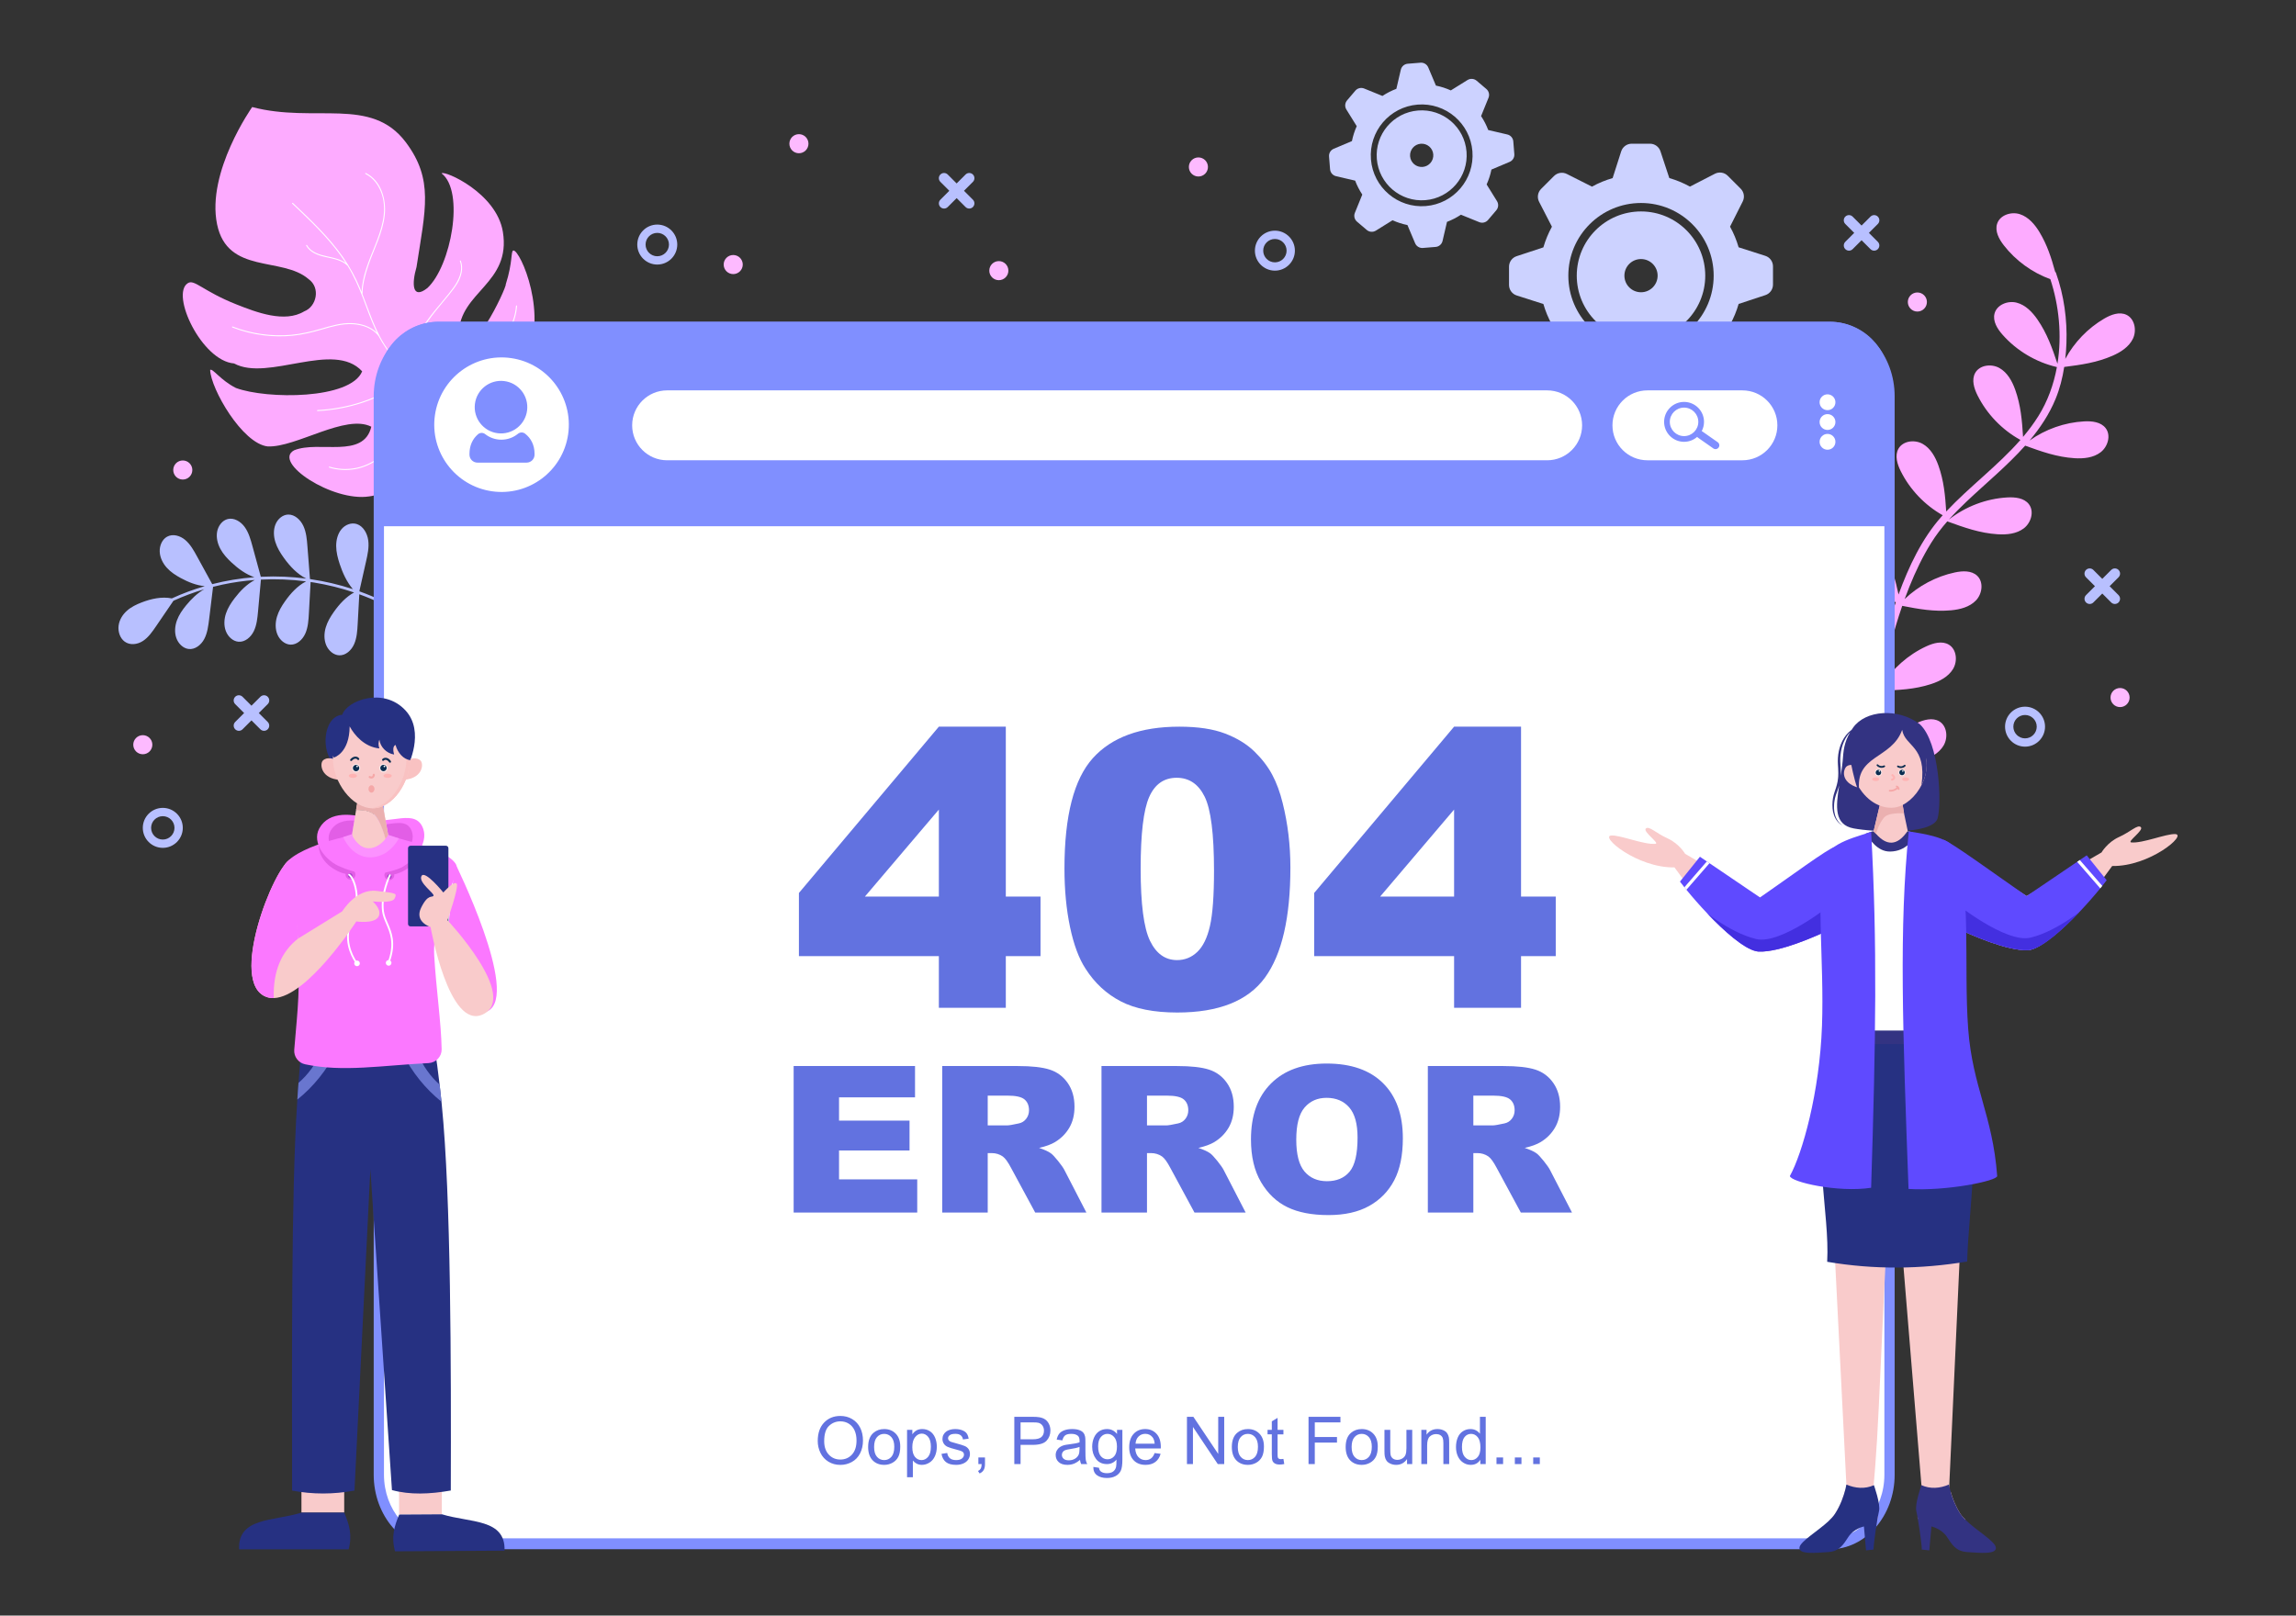 <svg xmlns="http://www.w3.org/2000/svg" enable-background="new 0 0 1364 960" viewBox="0 0 1364 960" id="404-error"><rect x="0" y="0" width="1364" height="960" fill="#333333" stroke="none"/><path fill="#CCD2FF" d="M974.889,125.642c-21.083,0-38.172,17.076-38.172,38.159c0,21.07,17.089,38.159,38.172,38.159
	c21.07,0,38.159-17.089,38.159-38.159C1013.048,142.718,995.959,125.642,974.889,125.642z M974.889,173.667
	c-5.459,0-9.867-4.421-9.867-9.867c0-5.445,4.408-9.867,9.867-9.867c5.445,0,9.867,4.422,9.867,9.867
	C984.756,169.246,980.335,173.667,974.889,173.667z"></path><path fill="#CCD2FF" d="M1048.727 152.02l-15.854-5.073c0-.001 0-.002-.001-.003-1.244-4.302-2.967-8.423-5.092-12.272l7.533-14.954c1.275-2.531.783-5.595-1.221-7.599l-7.671-7.671c-2.019-2.02-5.113-2.503-7.652-1.195l-14.814 7.631h-.01c-3.851-2.126-7.948-3.838-12.253-5.083 0 0 0 0 0 0L986.444 89.9c-.888-2.691-3.403-4.51-6.237-4.51H969.36c-2.856 0-5.385 1.846-6.255 4.566l-5.079 15.872c-.002 0-.003.001-.005.001-4.305 1.231-8.402 2.943-12.253 5.07-.003.001-.005.003-.008.005l-14.956-7.534c-2.531-1.275-5.595-.783-7.599 1.221l-7.67 7.671c-2.02 2.019-2.503 5.113-1.195 7.652l7.622 14.795c-2.125 3.862-3.835 7.97-5.08 12.285l-15.897 5.246c-2.691.888-4.509 3.403-4.509 6.237v10.848c0 2.856 1.846 5.385 4.566 6.255l15.851 5.072c0 .001.001.003.001.005 1.244 4.303 2.968 8.424 5.093 12.274l-7.532 14.951c-1.275 2.531-.783 5.595 1.221 7.599l7.67 7.67c2.019 2.02 5.113 2.502 7.652 1.195l14.81-7.63c3.851 2.126 7.947 3.838 12.252 5.069h.012l5.252 15.916c.888 2.691 3.403 4.51 6.237 4.51h10.848c2.856 0 5.385-1.846 6.255-4.566l5.074-15.857c.003-.001.005-.002.007-.002 4.305-1.245 8.415-2.956 12.253-5.082.004-.002.007-.004.01-.006l14.956 7.534c2.531 1.275 5.595.783 7.599-1.221l7.67-7.67c2.02-2.02 2.502-5.113 1.195-7.652l-7.622-14.796c2.125-3.861 3.835-7.969 5.079-12.283l15.899-5.247c2.692-.888 4.51-3.403 4.51-6.237v-10.848C1053.293 155.42 1051.447 152.891 1048.727 152.02zM974.889 206.977c-23.844 0-43.177-19.332-43.177-43.177 0-23.844 19.332-43.176 43.177-43.176s43.164 19.332 43.164 43.176C1018.053 187.645 998.734 206.977 974.889 206.977zM842.436 65.662c-14.718 1.19-25.684 14.076-24.494 28.795 1.19 14.709 14.085 25.674 28.803 24.484 14.709-1.19 25.675-14.085 24.485-28.794C870.04 75.429 857.146 64.473 842.436 65.662zM845.148 99.19c-3.811.308-7.138-2.53-7.446-6.331-.307-3.802 2.521-7.137 6.331-7.446 3.802-.307 7.138 2.53 7.445 6.331C851.787 95.546 848.949 98.882 845.148 99.19z"></path><path fill="#CCD2FF" d="M895.474,79.909l-11.354-2.647c0-0.001,0-0.001-0.001-0.002c-1.111-2.933-2.547-5.713-4.248-8.28
	l4.415-10.865c0.747-1.839,0.231-3.95-1.282-5.236l-5.788-4.922c-1.524-1.296-3.711-1.458-5.409-0.402l-9.911,6.164l-0.007,0.001
	c-2.808-1.267-5.765-2.231-8.841-2.857c0,0,0,0,0,0l-4.562-10.807c-0.772-1.829-2.63-2.956-4.609-2.796l-7.573,0.612
	c-1.994,0.161-3.655,1.593-4.109,3.541l-2.65,11.368c-0.001,0-0.002,0.001-0.003,0.001c-2.936,1.103-5.699,2.529-8.268,4.231
	c-0.002,0.001-0.004,0.003-0.005,0.004l-10.867-4.415c-1.839-0.747-3.95-0.231-5.236,1.282l-4.922,5.788
	c-1.296,1.524-1.458,3.711-0.402,5.409l6.156,9.898c-1.265,2.816-2.228,5.78-2.853,8.863l-10.802,4.56
	c-1.829,0.772-2.956,2.63-2.796,4.609l0.612,7.573c0.161,1.994,1.593,3.655,3.541,4.109l11.353,2.646
	c0,0.001,0.001,0.002,0.001,0.003c1.111,2.933,2.547,5.713,4.248,8.281l-4.414,10.862c-0.747,1.839-0.231,3.95,1.282,5.236
	l5.788,4.922c1.524,1.296,3.711,1.458,5.409,0.402l9.909-6.162c2.808,1.267,5.765,2.23,8.839,2.847l0.008-0.001l4.565,10.815
	c0.772,1.829,2.63,2.956,4.609,2.796l7.573-0.612c1.994-0.161,3.655-1.593,4.109-3.541l2.647-11.357
	c0.002-0.001,0.003-0.001,0.005-0.002c2.935-1.112,5.708-2.539,8.267-4.24c0.002-0.002,0.004-0.003,0.007-0.005L878.772,132
	c1.839,0.747,3.95,0.231,5.236-1.282l4.922-5.788c1.296-1.524,1.458-3.711,0.402-5.41l-6.157-9.899
	c1.265-2.816,2.227-5.78,2.852-8.862l10.803-4.56c1.829-0.772,2.956-2.63,2.796-4.609l-0.612-7.573
	C898.853,82.024,897.422,80.363,895.474,79.909z M847.028,122.444c-16.646,1.346-31.234-11.059-32.58-27.705
	c-1.346-16.646,11.059-31.234,27.705-32.58c16.646-1.346,31.225,11.059,32.571,27.705S863.675,121.098,847.028,122.444z"></path><path fill="#FDABFF" d="M1071.086,425.686c1.094-5.346,7.509-8.238,12.835-7.101c5.326,1.136,9.558,5.206,12.844,9.572
	c5.316,7.062,8.646,14.62,11.779,22.67c0.443-8.186,1.184-16.354,2.177-24.471c0.657-5.368,1.435-10.726,2.327-16.068
	c-12.007-2.541-23.223-8.743-31.733-17.59c-3.225-3.354-6.243-7.748-5.299-12.303c1.103-5.323,7.519-8.214,12.838-7.094
	c5.319,1.121,9.539,5.163,12.814,9.501c5.498,7.285,8.858,15.107,12.077,23.455c2.936-16.428,7.029-32.658,12.501-48.411
	c-11.244-4.45-21.146-12.259-28.041-22.197c-2.653-3.822-4.937-8.639-3.282-12.988c1.933-5.08,8.727-6.918,13.8-4.967
	c5.074,1.949,8.6,6.609,11.145,11.413c4.124,7.783,6.203,15.743,8.01,24.157c6.029-16.514,13.795-33.091,25.506-46.272
	c0.243-0.274,0.5-0.538,0.746-0.81c-10.651-6.004-19.468-15.236-24.935-26.177c-2.08-4.162-3.652-9.256-1.395-13.323
	c2.639-4.752,9.626-5.602,14.369-2.947c4.743,2.654,7.568,7.769,9.401,12.886c3.231,9.016,4.038,17.895,4.627,27.314
	c13.943-14.858,30.685-27.208,44.094-42.521c-10.898-5.994-19.927-15.349-25.487-26.478c-2.08-4.162-3.653-9.256-1.394-13.324
	c2.639-4.752,9.625-5.601,14.368-2.947c4.743,2.654,7.568,7.769,9.401,12.886c3.317,9.259,4.079,18.373,4.673,28.075
	c3.283-3.886,6.345-7.968,9.082-12.34c5.542-8.852,9.134-18.806,11.02-29.167c-12.396-2.877-23.856-9.681-32.286-19.217
	c-3.081-3.486-5.913-8.003-4.778-12.516c1.326-5.271,7.858-7.891,13.125-6.548c5.267,1.343,9.314,5.559,12.403,10.031
	c5.666,8.201,8.757,16.934,11.871,26.297c2.695-16.781,0.974-34.505-4.233-50.276c-10.845-3.961-20.56-11.003-27.645-20.126
	c-2.854-3.676-5.392-8.364-3.973-12.794c1.659-5.177,8.344-7.375,13.515-5.7c5.171,1.676,8.942,6.14,11.74,10.8
	c4.464,7.433,6.958,15.144,9.187,23.306c0.227,0.217,0.42,0.497,0.549,0.861c4.732,13.324,6.696,27.567,6.188,41.68
	c-0.112,3.112-0.339,6.236-0.681,9.349c5.355-9.873,13.426-18.272,23.127-23.941c4.017-2.348,8.998-4.25,13.204-2.262
	c4.915,2.322,6.219,9.238,3.88,14.144c-2.338,4.907-7.258,8.06-12.245,10.225c-9.301,4.036-18.625,5.354-28.605,6.613
	c-1.007,6.497-2.618,12.894-5.115,18.966c-3.782,9.196-9.173,17.281-15.424,24.727c9.448-6.706,20.804-10.715,32.376-11.35
	c4.646-0.255,9.946,0.325,12.781,4.013c3.312,4.309,1.316,11.058-3.004,14.357c-4.319,3.299-10.136,3.858-15.561,3.509
	c-10.394-0.672-19.502-3.908-29.247-7.454c-10.666,11.98-23.4,22.393-34.911,33.315c-3.624,3.439-7.123,6.952-10.416,10.638
	c9.879-7.791,22.178-12.476,34.742-13.182c4.645-0.261,9.946,0.312,12.786,3.996c3.318,4.305,1.331,11.056-2.985,14.36
	c-4.315,3.305-10.132,3.873-15.556,3.529c-10.632-0.673-19.921-4.03-29.924-7.657c-3.466,3.967-6.676,8.147-9.504,12.68
	c-5.171,8.29-9.393,17.158-13.038,26.212c-0.97,2.408-1.894,4.834-2.786,7.273c8.245-7.886,18.7-13.457,29.864-15.831
	c4.551-0.968,9.876-1.21,13.246,1.997c3.937,3.748,3.004,10.724-0.756,14.648c-3.76,3.925-9.422,5.375-14.835,5.863
	c-10.003,0.904-19.19-0.732-28.955-2.645c-5.344,15.391-9.246,31.314-12.086,47.356c6.319-10.092,15.598-18.319,26.408-23.319
	c4.223-1.952,9.363-3.371,13.36-0.99c4.669,2.782,5.307,9.79,2.51,14.451c-2.796,4.661-7.994,7.33-13.165,9.008
	c-9.812,3.183-19.38,3.562-29.632,3.865c-0.359,2.129-0.707,4.261-1.031,6.392c-1.778,11.701-3.032,23.527-3.626,35.382
	c6.305-9.734,15.384-17.665,25.916-22.534c4.223-1.953,9.362-3.37,13.36-0.99c4.67,2.782,5.307,9.791,2.511,14.452
	c-2.796,4.661-7.995,7.329-13.166,9.007c-9.542,3.096-18.852,3.54-28.786,3.841c-0.515,13.523-0.15,27.073,1.321,40.508
	c0.306,2.799-4.055,3.081-4.361,0.288c-1.485-13.567-1.825-27.252-1.296-40.905c-12.06-2.566-23.337-8.828-31.895-17.761
	C1073.181,434.684,1070.151,430.262,1071.086,425.686z"></path><path fill="#B8C0FF" d="M201.517,389.401c-3.319-0.136-6.343-2.741-7.724-6.021c-1.381-3.281-1.283-7.094-0.294-10.482
	c0.989-3.388,2.806-6.409,4.79-9.228c3.283-4.665,7.242-9,12.064-11.612c-7.736-2.607-15.649-4.572-23.65-5.88
	c-0.728-0.119-1.457-0.224-2.186-0.332c-0.337,6.177-0.674,12.353-1.011,18.528c-0.225,4.121-0.476,8.358-2.115,12.057
	c-1.639,3.7-5.018,6.784-8.857,6.626c-3.319-0.136-6.343-2.741-7.724-6.022c-1.381-3.28-1.283-7.093-0.293-10.481
	c0.989-3.388,2.806-6.409,4.79-9.228c3.387-4.812,7.491-9.275,12.522-11.855c-8.911-1.159-17.894-1.515-26.827-1.059
	c-0.564,6.238-1.129,12.476-1.694,18.715c-0.372,4.105-0.774,8.325-2.545,11.952c-1.771,3.627-5.259,6.566-9.094,6.25
	c-3.315-0.273-6.246-2.999-7.51-6.331c-1.264-3.332-1.03-7.136,0.08-10.477c1.11-3.342,3.034-6.283,5.119-9.016
	c3.338-4.375,7.295-8.42,12.001-10.86c-6.45,0.49-12.865,1.396-19.195,2.739c-1.874,0.398-3.737,0.846-5.593,1.32
	c-0.778,6.39-1.555,12.781-2.332,19.171c-0.497,4.086-1.028,8.287-2.91,11.847c-1.881,3.559-5.46,6.372-9.286,5.921
	c-3.307-0.391-6.155-3.216-7.317-6.589c-1.163-3.373-0.813-7.164,0.399-10.461c1.212-3.298,3.227-6.168,5.395-8.823
	c3.098-3.795,6.684-7.304,10.817-9.63c-6.235,1.85-12.349,4.133-18.299,6.841c-3.427,5.025-6.855,10.05-10.282,15.075
	c-2.249,3.298-4.579,6.677-7.828,8.808c-3.249,2.13-7.676,2.741-10.88,0.389c-2.77-2.034-4.054-5.949-3.597-9.477
	c0.457-3.528,2.445-6.643,4.982-8.89c2.537-2.246,5.598-3.709,8.702-4.906c5.719-2.207,11.951-3.595,17.954-2.398
	c0.019-0.01,0.034-0.023,0.054-0.032c6.327-2.894,12.843-5.308,19.489-7.238c-4.924-0.452-9.786-2.396-14.266-4.832
	c-2.988-1.625-5.914-3.507-8.253-6.095c-2.34-2.588-4.064-5.964-4.232-9.535c-0.168-3.572,1.427-7.286,4.346-8.921
	c3.377-1.891,7.73-0.664,10.787,1.908c3.057,2.572,5.099,6.259,7.067,9.852c2.998,5.473,5.996,10.946,8.994,16.419
	c8.201-2.101,16.576-3.476,25.017-4.122c-4.987-1.682-9.531-5-13.536-8.733c-2.536-2.364-4.951-4.959-6.633-8.078
	c-1.682-3.118-2.582-6.831-1.922-10.317c0.66-3.486,3.07-6.638,6.29-7.433c3.725-0.92,7.682,1.426,10.066,4.72
	c2.384,3.295,3.523,7.392,4.612,11.38c1.657,6.072,3.314,12.142,4.971,18.214c0.266-0.013,0.532-0.033,0.798-0.045
	c8.729-0.391,17.497-0.011,26.195,1.116c-5.335-2.632-9.717-7.322-13.338-12.371c-2.05-2.858-3.937-5.914-5.005-9.321
	c-1.068-3.408-1.254-7.223,0.051-10.479c1.305-3.255,4.269-5.802,7.586-5.875c3.837-0.084,7.288,3.065,9.013,6.797
	c1.724,3.732,2.074,7.975,2.395,12.1c0.503,6.483,1.007,12.966,1.51,19.448c0.121,0.017,0.242,0.037,0.363,0.055l0.11-0.139
	c-0.003,0.051-0.006,0.102-0.008,0.153c8.449,1.249,16.819,3.211,25.012,5.89c-3.584-4.186-6.032-9.512-7.816-14.905
	c-1.143-3.454-2.068-7.042-2.092-10.684c-0.024-3.642,0.932-7.371,3.171-10.045c2.239-2.674,5.881-4.095,9.129-3.017
	c3.758,1.247,6.177,5.465,6.743,9.646c0.566,4.182-0.357,8.377-1.275,12.45c-1.303,5.785-2.605,11.57-3.908,17.355
	c-0.01,0.181-0.019,0.362-0.03,0.543c8.953,3.206,17.645,7.277,25.936,12.188c0.876,0.518,0.321,2.075-0.566,1.549
	c-8.151-4.828-16.683-8.837-25.464-12.012c-0.32,5.859-0.639,11.718-0.959,17.578c-0.225,4.12-0.476,8.357-2.115,12.057
	C208.736,386.475,205.357,389.559,201.517,389.401z"></path><path fill="#FDABFF" d="M159.079,265.28c16.921,0.68,46.266-19.521,61.506-11.715c-4.598,19.33-31.167,8.024-45.845,13.998
	c-13.129,7.087,22.804,30.814,44.609,27.409c17.915-2.05,21.196-24.906,50.07-48.078c24.397-20.158,34.143-16.7,42.276-31.725
	c14.876-27.495-2.724-66.73-6.7-66.315c-1.605,0.167-0.245,6.67-4.534,20.128c0.643,1.557-22.436,51.72-27.895,29.284
	c0.451-25.012,31.24-29.62,26.177-60.54c-3.806-23.182-34.742-36.612-36.405-34.711c13.914,10.715,5.592,55.157-8.453,68.165
	c-9.066,7.106-9.354-2.48-6.435-12.499c5.236-34.231,10.369-51.909-6.421-74.217c-20.581-27.345-53.934-11.064-91.206-20.849
	c0,0-27.28,38.601-20.856,69.672c6.182,29.904,38.655,19.011,54.322,32.536c7.355,5.192,4.721,16.439-2.548,19.186
	c-11.619,7.037-28.351,0.611-40.366-4.157c-19.901-7.908-24.974-15.191-28.813-12.565c-10.392,6.611,8.341,46.198,27.508,47.686
	c20.128,10.987,59.163-13.811,76.09,4.685c-6.91,16.811-56.665,16.668-75.012,9.878c-9.249-4.674-13.748-11.792-15.299-10.733
	C125.188,230.996,143.923,263.648,159.079,265.28z"></path><path fill="#FFF" d="M195.578,277.857c5.053,1.556,10.436,1.832,15.628,0.865c5.041-0.933,9.672-3.109,13.82-6.081
	c4.542-3.268,8.474-7.256,12.5-11.119c4.369-4.175,8.958-8.133,13.792-11.764c2.187-1.634,4.382-3.326,6.738-4.709
	c1.962-1.153,4.254-2.064,6.527-1.302c0.026,0.009,0.042-0.008,0.067,0c0.246,0.344,0.508,0.67,0.746,1.023
	c0.804,1.165,1.583,2.355,2.313,3.579c0.142-0.144,0.294-0.262,0.452-0.389c-1.339-2.197-2.805-4.334-4.387-6.369
	c0-0.017,0-0.034-0.009-0.042c-0.426-1.024-0.641-2.157-0.748-3.267c-0.106-1.042-0.162-2.236,0.295-3.205
	c0.691-1.441,1.938-2.633,3.085-3.724c1.156-1.082,2.345-2.147,3.55-3.179c8.483-7.265,17.989-13.417,25.516-21.746
	c6.181-6.85,11.101-15.266,11.677-24.654c0.024-0.378-0.574-0.383-0.597,0.012c-0.343,5.468-2.21,10.699-4.97,15.413
	c-5.404,9.226-13.771,16.037-22.081,22.552c-4.607,3.605-9.257,7.168-13.518,11.183c-1.565,1.479-3.398,3.212-3.58,5.475
	c-0.112,1.263,0.03,2.623,0.355,3.901c-4.594-5.603-10.033-10.437-15.422-15.254c-0.245-0.226-0.507-0.452-0.752-0.677
	c0,0,0,0,0-0.017c-1.69-5.02-1.691-10.427-0.615-15.587c2.185-10.522,8.745-19.056,15.466-27.145
	c1.839-2.212,3.695-4.425,5.501-6.67c1.696-2.102,3.402-4.247,4.794-6.583c2.352-3.98,3.757-8.882,2.054-13.38
	c-0.136-0.352-0.716-0.206-0.571,0.154c2.147,5.658-0.717,11.441-4.042,15.98c-6.616,9.014-14.961,16.85-20.049,26.94
	c-3.906,7.747-5.886,17.083-3.381,25.555c-5.043-4.525-10.043-9.159-14.215-14.528c-2.276-2.941-4.218-6.085-5.932-9.356
	c-0.009-0.025,0-0.05-0.017-0.085c-0.025-0.025-0.042-0.059-0.076-0.092c-1.545-2.969-2.913-6.031-4.174-9.137
	c-2.094-5.17-3.944-10.433-5.98-15.628c0.072-5.87,1.633-11.638,3.532-17.156c3.399-9.906,8.616-19.4,9.717-29.958
	c0.971-9.398-2.219-20.34-11.206-24.853c-0.345-0.175-0.637,0.34-0.292,0.515c4.999,2.506,8.294,7.309,9.9,12.582
	c3.103,10.202-0.495,20.714-4.3,30.202c-3.505,8.73-7.439,17.788-7.896,27.31c-0.264-0.663-0.52-1.335-0.792-2.006
	c-2.748-6.605-6.134-12.853-10.25-18.702c-8.435-11.984-19.13-22.123-29.742-32.129c-0.27-0.268-0.689,0.155-0.418,0.422
	c1.301,1.221,2.602,2.443,3.895,3.673c10.18,9.68,20.271,19.738,27.939,31.582c-3.081-2.247-7.054-3.068-10.707-3.858
	c-4.579-0.986-9.858-2.331-12.31-6.751c-0.187-0.336-0.698-0.039-0.511,0.297c2.29,4.143,7.092,5.784,11.444,6.763
	c4.529,1.021,9.663,1.753,13.085,5.175c0.017,0.017,0.033,0,0.05,0.017c0,0,0,0,0.009,0.009c3.721,6.028,6.553,12.464,9.083,19.069
	c2.418,6.328,4.628,12.733,7.459,18.901c0.271,0.587,0.56,1.174,0.841,1.754c-3.87-3.833-9.596-5.453-14.979-5.645
	c-6.224-0.222-12.304,1.607-18.215,3.335c-5.87,1.719-11.749,3.11-17.843,3.636c-11.735,1-23.659-0.699-34.637-4.96
	c-0.354-0.149-0.502,0.44-0.149,0.573c5.982,2.325,12.246,3.892,18.616,4.677c5.713,0.704,11.499,0.777,17.231,0.21
	c5.917-0.601,11.612-2.008,17.305-3.667c5.937-1.736,12.042-3.523,18.3-3.184c5.779,0.316,12.011,2.371,15.509,7.256
	c2.529,4.781,5.544,9.24,9.163,13.308c4.981,5.568,10.698,10.409,16.23,15.402c0.473,0.435,0.938,0.862,1.402,1.288
	c-3.95-1.116-8.213-1.053-12.229-0.276c-4.318,0.828-8.397,2.598-12.408,4.349c-4.154,1.828-8.315,3.598-12.639,4.99
	c-8.387,2.707-17.108,4.297-25.902,4.727c-0.387,0.019-0.384,0.624-0.005,0.597c4.826-0.242,9.641-0.812,14.371-1.735
	c4.251-0.828,8.45-1.926,12.548-3.291c4.206-1.409,8.25-3.161,12.303-4.939c4.062-1.769,8.207-3.521,12.601-4.257
	c4.075-0.685,8.381-0.621,12.315,0.746c0.017,0,0.017-0.017,0.026-0.008c4.089,3.798,7.993,7.781,11.336,12.23
	c-2.071-0.444-4.161,0.281-5.981,1.308c-2.675,1.485-5.138,3.431-7.576,5.268c-4.709,3.572-9.189,7.42-13.457,11.511
	c-4.11,3.947-8.126,8.054-12.81,11.331c-4.257,2.98-8.998,5.064-14.132,5.871c-4.815,0.755-9.778,0.409-14.435-1.023
	C195.364,277.176,195.215,277.749,195.578,277.857z"></path><path fill="#FFF" d="M1122.521,276.104v602.787c0,21.344-15.857,38.65-35.412,38.65H260.473
	c-19.556,0-35.413-17.306-35.413-38.65V276.104c0-21.344,15.856-38.649,35.413-38.649h826.635
	C1106.664,237.455,1122.521,254.76,1122.521,276.104z"></path><path fill="#808FFF" d="M1087.109,920.59H260.473c-21.209,0-38.462-19.884-38.462-44.325V235.534
	c0-24.441,17.254-44.324,38.462-44.324h826.636c21.208,0,38.462,19.883,38.462,44.324v640.732
	C1125.57,900.706,1108.316,920.59,1087.109,920.59z M260.473,197.693c-17.845,0-32.363,16.975-32.363,37.84v640.732
	c0,20.866,14.517,37.841,32.363,37.841h826.636c17.844,0,32.362-16.975,32.362-37.841V235.534c0-20.865-14.518-37.84-32.362-37.84
	H260.473z"></path><path fill="#808FFF" d="M1122.521,226.622V312.7H225.06v-86.078c0-19.556,15.856-35.413,35.413-35.413h826.635
	C1106.664,191.21,1122.521,207.066,1122.521,226.622z"></path><ellipse cx="297.954" cy="252.347" fill="#FFF" rx="39.975" ry="39.974" transform="rotate(-81.813 297.962 252.35)"></ellipse><path fill="#FFF" d="M919.122 231.968H396.323c-11.472 0-20.772 9.299-20.772 20.77l0 0c0 11.472 9.3 20.771 20.772 20.771h522.799c11.471 0 20.771-9.299 20.771-20.771l0 0C939.893 241.267 930.594 231.968 919.122 231.968zM1035.126 273.509h-56.434c-11.471 0-20.771-9.299-20.771-20.771l0 0c0-11.471 9.3-20.77 20.771-20.77h56.434c11.471 0 20.771 9.299 20.771 20.77l0 0C1055.897 264.21 1046.598 273.509 1035.126 273.509z"></path><path fill="#808FFF" d="M1020.447,262.761l-9.152-6.416c-0.106-0.074-0.219-0.132-0.332-0.186c0.861-1.642,1.354-3.505,1.354-5.483
	c0-6.537-5.319-11.855-11.855-11.855c-6.537,0-11.855,5.319-11.855,11.855c0,6.537,5.318,11.856,11.855,11.856
	c2.979,0,5.697-1.113,7.781-2.933c0.131,0.164,0.278,0.318,0.46,0.445l9.152,6.416c0.51,0.359,1.118,0.475,1.687,0.375
	c0.568-0.1,1.1-0.418,1.458-0.928C1021.716,264.884,1021.469,263.476,1020.447,262.761z M1000.462,259.143
	c-4.669,0-8.468-3.798-8.468-8.468c0-4.669,3.798-8.467,8.468-8.467c4.67,0,8.468,3.798,8.468,8.467
	C1008.93,255.345,1005.132,259.143,1000.462,259.143z"></path><path fill="#FFF" d="M1080.979 239.022c0-2.597 2.105-4.703 4.702-4.703 2.598 0 4.703 2.106 4.703 4.703 0 2.598-2.105 4.703-4.703 4.703C1083.084 243.725 1080.979 241.62 1080.979 239.022zM1080.979 250.779c0-2.597 2.105-4.702 4.702-4.702 2.598 0 4.703 2.106 4.703 4.702 0 2.597-2.105 4.703-4.703 4.703C1083.084 255.482 1080.979 253.376 1080.979 250.779zM1080.979 262.536c0-2.597 2.105-4.703 4.702-4.703 2.598 0 4.703 2.105 4.703 4.703 0 2.598-2.105 4.703-4.703 4.703C1083.084 267.239 1080.979 265.134 1080.979 262.536z"></path><circle cx="297.636" cy="241.957" r="15.616" fill="#808FFF" transform="rotate(-83.004 297.624 241.946)"></circle><path fill="#808FFF" d="M311.959,257.699c-1.257-0.982-3.013-0.948-4.249,0.061c-2.688,2.193-6.124,3.514-9.872,3.514
	c-3.625,0-6.961-1.235-9.607-3.31c-1.259-0.988-3.045-0.968-4.26,0.074c-3.15,2.701-5.069,6.597-5.069,11.661v0.457
	c0,2.619,2.123,4.742,4.742,4.742h29.182c2.619,0,4.742-2.123,4.742-4.742v-0.457C317.568,264.418,315.424,260.407,311.959,257.699z
	"></path><path fill="#333382" d="M1140.489,430.313c-12.903-9.869-32.401-8.326-39.685,2.168c-0.304,0.438-0.587,0.865-0.859,1.289
	c-0.118,0.081-0.242,0.154-0.357,0.239c-1.105,0.821-2.086,1.806-2.942,2.887c-1.712,2.171-2.927,4.71-3.719,7.359
	c-0.802,2.653-1.126,5.432-1.132,8.193c0.005,1.382,0.141,2.771,0.205,4.082c0.052,0.666,0.068,1.33,0.068,1.993l0.016,0.995
	l-0.03,0.99l-0.035,0.99l-0.092,0.982c-0.043,0.658-0.17,1.301-0.265,1.95c-0.25,1.286-0.57,2.556-0.989,3.82
	c-0.417,1.265-0.894,2.545-1.267,3.879c-0.378,1.331-0.623,2.713-0.732,4.09c-0.183,2.738-0.105,5.564,0.856,8.181
	c0.919,2.58,2.682,4.99,5.175,6.123c-2.343-1.382-3.874-3.787-4.577-6.316c-0.354-1.273-0.539-2.589-0.586-3.909
	c-0.031-0.66-0.014-1.321,0.036-1.985l0.063-0.993l0.119-0.984c0.287-2.639,1.286-5.063,2.23-7.634
	c0.228-0.626,0.434-1.266,0.618-1.914c-2.027,12.742-2.989,23.302,8.621,25.472c11.213,2.099,45.92,4.129,49.772-5.715
	C1153.684,477.829,1152.278,441.203,1140.489,430.313z M1093.549,460.951l0.017-0.385c0.151-2.751-0.231-5.539-0.304-8.137
	c-0.059-2.64,0.196-5.289,0.847-7.848c0.32-1.279,0.743-2.535,1.27-3.746c0.516-1.216,1.145-2.387,1.894-3.48
	c0.549-0.825,1.19-1.586,1.881-2.3c-3.718,6.309-4.009,11.137-4.464,17.247C1094.416,455.202,1093.997,458.106,1093.549,460.951z"></path><path fill="#F9CBCB" d="M1124.163,671.529l0.058,0.348l2.723,33.825v0.058l13.553,164.841l0.984,11.932l0.522,6.371l-2.838,12.569
	c0.058,0.347,0.116,0.695,0.174,1.043l28.38,0.637c-1.215-1.158-2.316-2.375-3.07-3.533c-2.954-4.576-4.749-9.499-5.734-12.974
	l-1.1-0.464l0.174-3.243l0.579-12.337l8.977-196.408l-37.821-2.317l-2.78-0.174h-0.116L1124.163,671.529z"></path><path fill="#F9CBCB" d="M1086.284,903.906h28.844c0.174-0.985,0.347-1.854,0.463-2.665l-2.722-15.465
	c0.058-0.579,0.116-1.622,0.232-3.186c0.232-2.664,0.58-6.776,0.984-11.99c2.723-34.404,5.204-118.913,8.911-166.35l3.948,1.451
	c1.448-17.724,2.491-30.466,2.78-33.825v-0.348l-2.78,0.174h-0.116l-2.607,0.174l-37.821,2.317l9.904,196.408l0.579,11.527
	c0,0,0,0.058,0,0.115v0.058l0.116,2.549l-0.753,0.405c-0.927,3.417-2.722,9.151-6.198,14.364
	C1089.18,901.009,1087.848,902.458,1086.284,903.906z"></path><path fill="#263182" d="M1085.488,749.777c27.74,4.72,55.495,4.467,83.161-0.152c0.761-31.376,9.322-74.758-1.187-134.463
	l-82.645,3.021C1076.136,686.341,1087.087,720.077,1085.488,749.777z"></path><path fill="#333382" d="M1138.446,897.912c0.184,0.795,0.428,2.051,0.734,3.581c0.031,0.337,0.092,0.673,0.154,1.041
	c1.132,6.613,2.541,16.96,2.327,18.246l4.5,0.49l1.254-14.236c0,0,5.971,1.378,9.094,6.031c3.123,4.653,5.266,8.787,12.307,9.215
	c7.072,0.429,17.604,1.623,16.869-2.817c-0.612-3.735-11.633-10.072-17.97-16.287c-1.225-1.194-2.297-2.418-3.062-3.582
	c-2.97-4.531-4.776-9.491-5.756-12.951c-0.489-1.623-0.765-2.939-0.918-3.704c-0.123-0.521-0.153-0.796-0.153-0.796
	c-5.328,2.327-11.144,2.724-16.349,0.367C1141.477,882.512,1137.436,893.717,1138.446,897.912z"></path><path fill="#263182" d="M1085.91,922.281c7.073-0.428,9.185-4.562,12.307-9.215c3.123-4.654,9.092-6.031,9.092-6.031l1.256,14.236
	l4.501-0.49c-0.185-1.224,1.009-10.317,2.081-16.899c0.154-0.949,0.306-1.837,0.459-2.633v-0.031
	c0.276-1.408,0.489-2.541,0.673-3.306c1.01-4.195-3.031-15.4-3.031-15.4c-0.031,0.031-0.092,0.031-0.123,0.061
	c-5.174,2.296-10.929,1.867-16.226-0.428c0,0,0,0.031-0.03,0.122c0,0,0,0.03,0,0.061c-0.061,0.398-0.276,1.439-0.643,2.909
	c-0.888,3.43-2.725,9.154-6.155,14.359c-0.918,1.408-2.235,2.847-3.766,4.286c-6.428,5.97-16.684,12.001-17.267,15.583
	C1068.306,923.904,1078.838,922.71,1085.91,922.281z"></path><path fill="#F9CBCB" d="M1254.796,514.595c0,0-1.842,2.566-4.795,6.528c-0.039,0.047-0.065,0.078-0.104,0.125
	c-0.771,1.03-1.634,2.155-2.549,3.344c-0.387,0.5-0.774,1.001-1.173,1.518c-4.671,6.008-10.751,13.485-17.017,20.239
	c-8.232,8.913-16.785,16.596-22.82,18.027c-0.099,0.023-0.184,0.046-0.284,0.056c-0.312,0.074-0.612,0.116-0.914,0.145
	c-0.129,0.012-0.245,0.009-0.374,0.021c-12.344,0.599-34.411-9.304-41.802-12.829c-1.577-0.733-2.49-1.197-2.49-1.197l-2.376-47.043
	l45.874,28.926l31.66-18.45l1.675-0.971l4.227-2.461l0.494-0.294l6.423-3.728c0,0,3.561-6.106,10.409-9.178
	c6.89-3.106,11.145-7.699,12.974-5.845c1.856,1.836-8.407,8.755-5.742,9.052c6.7,0.679,20.585-5.166,26.11-4.955
	C1299.629,495.9,1276.97,514.999,1254.796,514.595z"></path><path fill="#5F4AFF" d="M1251.53,523.034c-0.785,1.031-1.661,2.172-2.62,3.365l-1.206,1.477c-3.488,4.288-7.809,9.249-12.43,14.109
	c-10.07,10.609-21.575,20.748-28.937,22.392c-0.099,0.023-0.184,0.046-0.284,0.056c-0.312,0.074-0.612,0.116-0.914,0.145
	c-0.129,0.012-0.245,0.009-0.374,0.021c-12.344,0.599-34.411-9.304-41.802-12.829c-1.577-0.733-2.49-1.197-2.49-1.197l-5.941-51.584
	c4.405,1.231,31.571,21.106,49.439,33.467l30.015-20.351l1.593-1.065l4.095-2.781l1.858,2.314l8.468,10.549L1251.53,523.034z"></path><polygon fill="#FFF" points="1248.916 526.402 1247.701 527.875 1233.991 512.104 1235.574 511.037"></polygon><path fill="#432FE0" d="M1235.274,541.984c-10.07,10.609-21.575,20.748-28.937,22.392c-0.099,0.023-0.184,0.046-0.284,0.056
	c-0.312,0.074-0.612,0.116-0.914,0.145c-0.129,0.012-0.245,0.009-0.374,0.021c-12.344,0.599-34.411-9.304-41.802-12.829
	c-0.106-0.193-0.158-0.289-0.158-0.289l-1.835-15.427c0,0,30.536,24.711,45.372,21.093c8.538-2.075,17.095-6.977,22.815-10.798
	C1232.005,544.469,1234.155,542.859,1235.274,541.984z"></path><path fill="#F9CBCB" d="M994.769,515.426c0,0,1.842,2.566,4.795,6.528c0.039,0.047,0.065,0.078,0.104,0.125
	c0.771,1.03,1.634,2.155,2.549,3.344c0.387,0.5,0.774,1.001,1.174,1.518c4.67,6.008,10.751,13.485,17.017,20.239
	c8.233,8.913,16.786,16.596,22.82,18.027c0.099,0.023,0.184,0.046,0.284,0.056c0.312,0.074,0.612,0.116,0.914,0.145
	c0.129,0.012,0.245,0.009,0.374,0.021c12.344,0.599,34.411-9.304,41.802-12.829c1.577-0.733,2.49-1.197,2.49-1.197l2.376-47.043
	l-45.874,28.926l-31.66-18.45l-1.675-0.971l-4.227-2.461l-0.494-0.293l-6.423-3.728c0,0-3.561-6.106-10.409-9.178
	c-6.89-3.106-11.145-7.699-12.973-5.845c-1.856,1.836,8.407,8.755,5.742,9.052c-6.7,0.679-20.586-5.167-26.111-4.955
	C949.936,496.732,972.595,515.831,994.769,515.426z"></path><path fill="#5F4AFF" d="M998.035,523.865c0.785,1.031,1.661,2.172,2.62,3.365l1.206,1.477c3.488,4.288,7.809,9.249,12.43,14.109
	c10.07,10.609,21.575,20.748,28.937,22.392c0.099,0.023,0.184,0.046,0.284,0.056c0.312,0.074,0.612,0.116,0.914,0.145
	c0.129,0.012,0.245,0.009,0.374,0.021c12.344,0.599,34.411-9.304,41.802-12.829c1.577-0.733,2.49-1.197,2.49-1.197l0.927-48.19
	c-4.405,1.231-26.557,17.712-44.425,30.073l-30.015-20.351l-1.593-1.065l-4.095-2.781l-1.858,2.314l-8.468,10.549L998.035,523.865z"></path><polygon fill="#FFF" points="1000.649 527.234 1001.864 528.707 1015.574 512.936 1013.991 511.868"></polygon><path fill="#432FE0" d="M1014.291,542.815c10.07,10.609,21.575,20.748,28.937,22.392c0.099,0.023,0.184,0.046,0.284,0.056
	c0.312,0.074,0.612,0.116,0.914,0.145c0.129,0.012,0.245,0.009,0.374,0.021c12.344,0.599,34.411-9.304,41.802-12.829
	c0.105-0.193,0.158-0.289,0.158-0.289l1.835-15.427c0,0-30.535,24.711-45.372,21.094c-8.538-2.075-17.095-6.978-22.815-10.798
	C1017.56,545.301,1015.41,543.691,1014.291,542.815z"></path><path fill="#FFF" d="M1087.626,613.689h72.841c0,0,8.274-95.647-4.657-103.634c-8.92-5.515-9.595-11.857-16.746-14.317
	c-3.199-1.115-5.247-1.745-5.247-1.745h-21.404c0,0-1.552,0.509-3.987,1.37c-5.212,1.891-5.68,6.874-12.212,10.644
	C1084.808,512.563,1087.626,613.689,1087.626,613.689z"></path><path fill="#333382" d="M1108.424,495.362c2.315,3.175,6.721,10.796,14.568,10.641c9.39-0.185,13.332-6.993,16.071-10.266
	c-3.199-1.115-5.247-1.745-5.247-1.745h-21.404C1112.412,493.992,1110.86,494.501,1108.424,495.362z"></path><rect width="81.751" height="8.038" x="1082.881" y="612.366" fill="#333382" transform="rotate(-180 1123.757 616.385)"></rect><path fill="#5F4AFF" d="M1063.328 698.8c.337 3.516 28.523 10.023 48.262 6.994 2.802-88.362 3.722-145.015 0-211.565-6.639 2.656-25.049 6.222-27.685 16.522-5.271 20.6-.132 60.585-1.5 98.742C1080.977 649.285 1070.707 685.484 1063.328 698.8zM1133.988 494.035c-5.919 56.614-3.621 118.394-.169 212.461 22.397 1.406 52.879-4.788 52.661-7.697-2.71-36.265-14.629-52.731-17.227-87.442-2.809-37.527 2.373-85.101-8.271-107.667C1156.822 497.679 1143.645 495.525 1133.988 494.035z"></path><path fill="#F9CBCB" d="M1113.046,494c0.494,0.64,1,0.95,1.494,1.532c6.225,7.011,12.509,7.418,18.793-1.833l-2.179-10.38
	l-0.902-5.498l-13.352-0.088L1113.046,494z"></path><path fill="#EBB0B0" d="M1113.046,494c0.494,0.64,1,0.95,1.494,1.532c0.553-2.182,1.644-5.807,4.553-9.531
	c2.355-2.996,8.919-2.798,12.061-2.681l-0.902-5.498l-13.352-0.088L1113.046,494z"></path><path fill="#F9CBCB" d="M1100.762,457.491c0.749,5.666,3.303,10.837,6.858,14.765c1.582,1.78,3.379,3.31,5.312,4.527
	c3.875,2.445,8.305,3.635,12.677,3.057c6.06-0.801,12.599-6.418,16.172-13.817c2.156-4.329,3.217-9.324,2.56-14.293
	c-1.173-8.878-6.518-16.07-13.487-19.429c-1.696-0.823-3.49-1.413-5.346-1.751c-1.988-0.355-4.048-0.418-6.13-0.143
	c-6.153,0.814-11.347,4.386-14.719,9.474C1101.446,444.737,1099.899,450.966,1100.762,457.491z"></path><path fill="#F9CBCB" d="M1104.321,459.644l1.594,8.882c-0.108-0.029-0.167-0.069-0.265-0.048c0,0,0,0-0.01-0.049
	c-0.531-0.097-1.013-0.204-1.494-0.311c-11.136-3.216-9.15-11.085-7.08-12.731c1.551-1.183,3.546-0.923,4.913-0.484
	c-0.029,0.108-0.049,0.266-0.019,0.413C1102.515,456.788,1103.325,458.261,1104.321,459.644z"></path><path fill="#333382" d="M1099.942,455.076c0.766,3.95,3.146,14.256,4.679,15.531c-3.165-22.268,19.07-19.149,25.414-36.912
	c1.661,10.155,14.811,9.26,11.471,32.876c4.855-9.448,2.502-15.747,2.695-16.789c0.932-5.052-0.149-10.273-1.778-13.317
	c-8.562-16.045-24.623-11.288-27.389-10.705c-12.777,2.706-15.399,14.24-15.854,19.611
	C1098.969,447.85,1099.269,451.566,1099.942,455.076z"></path><path fill="#FDEAEA" d="M1113.794 459.057c0-1.181.958-2.139 2.139-2.139 1.181 0 2.139.958 2.139 2.139 0 1.181-.958 2.139-2.139 2.139C1114.752 461.196 1113.794 460.238 1113.794 459.057zM1127.802 459.057c0-1.181.958-2.139 2.139-2.139 1.181 0 2.139.958 2.139 2.139 0 1.181-.958 2.139-2.139 2.139C1128.76 461.196 1127.802 460.238 1127.802 459.057z"></path><path fill="#0B2D50" d="M1114.299 459.057c0-.903.732-1.634 1.634-1.634.903 0 1.635.732 1.635 1.634 0 .903-.732 1.635-1.635 1.635C1115.031 460.691 1114.299 459.96 1114.299 459.057zM1128.306 459.025c0-.903.732-1.634 1.635-1.634.903 0 1.634.732 1.634 1.634 0 .902-.732 1.634-1.634 1.634C1129.038 460.659 1128.306 459.928 1128.306 459.025z"></path><path fill="#FFF" d="M1116.172 458.506c-.169-.169-.169-.444 0-.613.169-.169.444-.169.613 0 .169.169.169.444 0 .613C1116.615 458.675 1116.341 458.675 1116.172 458.506zM1130.112 458.506c-.169-.169-.169-.444 0-.613.17-.169.444-.169.613 0 .169.169.169.444 0 .613C1130.556 458.675 1130.282 458.675 1130.112 458.506z"></path><path fill="#0B2D50" d="M1119.865 455.121c-.101-.237-.429-.405-.675-.272-1.126.608-2.534.452-3.424-.5-.19-.203-.487-.273-.722-.092-.204.158-.283.518-.092.721 1.186 1.27 3.087 1.656 4.64.818C1119.836 455.664 1119.981 455.394 1119.865 455.121zM1131.972 454.633c-.161-.202-.521-.276-.723-.083-.923.886-2.322 1.111-3.433.431-.237-.145-.543-.134-.72.103-.155.206-.135.574.103.72 1.482.907 3.417.773 4.69-.449C1132.089 455.164 1132.156 454.865 1131.972 454.633z"></path><path fill="#FFB3B3" d="M1112.201 463.016c0-.59.939-1.069 2.098-1.069s2.098.479 2.098 1.069c0 .59-.939 1.069-2.098 1.069S1112.201 463.607 1112.201 463.016zM1129.982 463.016c0-.59.939-1.069 2.098-1.069 1.159 0 2.098.479 2.098 1.069 0 .59-.939 1.069-2.098 1.069C1130.922 464.085 1129.982 463.607 1129.982 463.016z"></path><path fill="#F5A7A7" d="M1128.479,468.849c-0.016-0.426-0.158-0.865-0.413-1.208c-0.133-0.179-0.283-0.341-0.464-0.472
	c-0.222-0.161-0.44-0.272-0.702-0.358c-0.118-0.039-0.287,0.003-0.388,0.068c-0.107,0.068-0.204,0.196-0.226,0.322
	c-0.023,0.131-0.011,0.275,0.068,0.388c0.071,0.102,0.16,0.162,0.27,0.206c0.061,0.023,0.12,0.051,0.178,0.08
	c-1.122,1.065-2.659,1.592-4.206,1.473c-0.277-0.021-0.501,0.287-0.489,0.539c0.015,0.306,0.261,0.467,0.539,0.489
	c1.74,0.134,3.496-0.504,4.783-1.672c0.001,0.006,0.003,0.013,0.005,0.019c0.008,0.058,0.016,0.117,0.018,0.176
	c0.01,0.269,0.264,0.514,0.539,0.489C1128.271,469.362,1128.49,469.137,1128.479,468.849z"></path><path fill="#FFB3B3" d="M1125.561,461.053c-0.237-0.358-0.55-0.629-0.884-0.891c-0.134-0.105-0.258-0.181-0.436-0.181
	c-0.151,0-0.332,0.067-0.436,0.181c-0.204,0.222-0.271,0.659,0,0.872c0.127,0.1,0.254,0.2,0.375,0.307
	c0.057,0.051,0.113,0.104,0.167,0.159c0.027,0.027,0.053,0.055,0.078,0.084c0.015,0.017,0.03,0.034,0.045,0.052
	c0.028,0.035,0.02,0.023-0.026-0.035c0.03,0.001,0.104,0.158,0.119,0.185c0.011,0.02,0.078,0.119,0.025,0.042
	c-0.05-0.073,0.007,0.02,0.016,0.046c0.006,0.018,0.026,0.076,0.04,0.129c-0.001-0.005-0.002-0.002,0,0.019
	c0.001,0.021,0.002,0.042,0.002,0.063c0,0.006-0.001,0.018-0.002,0.031c-0.007,0.023-0.016,0.058-0.022,0.088
	c-0.005,0.012-0.01,0.024-0.014,0.031c-0.01,0.017-0.02,0.032-0.031,0.047c-0.001,0.001,0,0-0.001,0.001
	c-0.026,0.026-0.05,0.052-0.077,0.076c-0.002,0.001-0.007,0.006-0.011,0.009c-0.015,0.011-0.034,0.025-0.039,0.028
	c-0.052,0.035-0.107,0.066-0.162,0.095c-0.038,0.02-0.134,0.048-0.165,0.079c-0.001,0-0.002,0.001-0.003,0.001
	c-0.03,0.012-0.06,0.023-0.09,0.034c-0.065,0.024-0.131,0.046-0.197,0.069c-0.305,0.104-0.537,0.429-0.431,0.759
	c0.098,0.303,0.431,0.541,0.759,0.431c0.718-0.243,1.542-0.632,1.685-1.468C1125.925,461.928,1125.822,461.448,1125.561,461.053z"></path><path fill="#6272E0" d="M557.754 568.153h-83.133V530.62l83.133-98.818h39.774v100.947h20.615v35.404h-20.615v30.699h-39.774V568.153zM557.754 532.749v-51.69l-43.926 51.69H557.754zM632.372 516.055c0-31.22 5.619-53.068 16.862-65.543 11.241-12.473 28.363-18.711 51.37-18.711 11.053 0 20.128 1.364 27.225 4.089 7.095 2.728 12.884 6.274 17.366 10.644 4.482 4.369 8.011 8.963 10.588 13.78 2.577 4.818 4.649 10.439 6.218 16.862 3.062 12.25 4.593 25.023 4.593 38.317 0 29.803-5.041 51.613-15.125 65.431-10.083 13.819-27.45 20.727-52.098 20.727-13.82 0-24.985-2.204-33.5-6.611-8.515-4.406-15.5-10.868-20.951-19.383-3.96-6.05-7.041-14.321-9.243-24.817C633.473 540.35 632.372 528.754 632.372 516.055zM677.635 516.167c0 20.915 1.849 35.2 5.546 42.855 3.697 7.657 9.056 11.484 16.078 11.484 4.63 0 8.644-1.624 12.044-4.873 3.398-3.249 5.899-8.384 7.507-15.405 1.605-7.02 2.409-17.963 2.409-32.827 0-21.809-1.849-36.469-5.546-43.976-3.697-7.506-9.243-11.26-16.638-11.26-7.545 0-12.997 3.829-16.358 11.484C679.316 481.306 677.635 495.478 677.635 516.167zM863.844 568.153h-83.133V530.62l83.133-98.818h39.774v100.947h20.615v35.404h-20.615v30.699h-39.774V568.153zM863.844 532.749v-51.69l-43.926 51.69H863.844zM471.485 633.458h72.11v18.592h-45.143v13.84h41.876v17.76h-41.876v17.166h46.45v19.72h-73.416V633.458zM559.752 720.536v-87.078h44.845c8.316 0 14.672.713 19.067 2.138 4.396 1.425 7.939 4.069 10.633 7.929 2.692 3.861 4.039 8.564 4.039 14.107 0 4.832-1.03 8.999-3.09 12.504-2.061 3.504-4.894 6.346-8.499 8.523-2.298 1.387-5.448 2.535-9.45 3.445 3.205 1.071 5.54 2.141 7.005 3.211.989.714 2.423 2.24 4.303 4.578 1.879 2.338 3.136 4.142 3.769 5.409l13.03 25.232H615l-14.383-26.61c-1.822-3.445-3.445-5.682-4.87-6.712-1.941-1.345-4.138-2.019-6.593-2.019h-2.376v35.342H559.752zM586.777 668.741h11.346c1.227 0 3.603-.396 7.127-1.188 1.782-.357 3.237-1.267 4.366-2.732 1.128-1.465 1.693-3.148 1.693-5.049 0-2.811-.891-4.969-2.672-6.474-1.782-1.505-5.129-2.258-10.038-2.258h-11.821V668.741zM654.373 720.536v-87.078h44.846c8.316 0 14.671.713 19.067 2.138 4.396 1.425 7.939 4.069 10.633 7.929 2.692 3.861 4.039 8.564 4.039 14.107 0 4.832-1.03 8.999-3.09 12.504-2.061 3.504-4.894 6.346-8.499 8.523-2.298 1.387-5.448 2.535-9.45 3.445 3.205 1.071 5.54 2.141 7.005 3.211.989.714 2.423 2.24 4.303 4.578 1.879 2.338 3.136 4.142 3.769 5.409l13.03 25.232h-30.403l-14.383-26.61c-1.822-3.445-3.445-5.682-4.87-6.712-1.941-1.345-4.138-2.019-6.593-2.019h-2.376v35.342H654.373zM681.399 668.741h11.346c1.227 0 3.603-.396 7.127-1.188 1.782-.357 3.237-1.267 4.366-2.732 1.128-1.465 1.693-3.148 1.693-5.049 0-2.811-.891-4.969-2.672-6.474-1.782-1.505-5.129-2.258-10.038-2.258h-11.821V668.741zM743.173 677.057c0-14.216 3.959-25.283 11.88-33.204 7.92-7.919 18.948-11.88 33.085-11.88 14.493 0 25.66 3.891 33.501 11.672 7.84 7.781 11.761 18.681 11.761 32.699 0 10.177-1.713 18.522-5.138 25.036-3.426 6.514-8.375 11.583-14.85 15.206-6.474 3.623-14.543 5.435-24.205 5.435-9.822 0-17.949-1.564-24.383-4.693-6.436-3.127-11.652-8.078-15.651-14.849C745.172 695.708 743.173 687.234 743.173 677.057zM770.081 677.176c0 8.791 1.634 15.108 4.901 18.948 3.267 3.842 7.711 5.762 13.335 5.762 5.782 0 10.256-1.88 13.424-5.642 3.167-3.762 4.752-10.514 4.752-20.255 0-8.198-1.654-14.186-4.96-17.968-3.307-3.781-7.791-5.673-13.453-5.673-5.426 0-9.781 1.922-13.068 5.762C771.724 661.95 770.081 668.306 770.081 677.176zM848.249 720.536v-87.078h44.846c8.316 0 14.671.713 19.067 2.138 4.396 1.425 7.939 4.069 10.633 7.929 2.692 3.861 4.039 8.564 4.039 14.107 0 4.832-1.03 8.999-3.09 12.504-2.061 3.504-4.894 6.346-8.499 8.523-2.298 1.387-5.448 2.535-9.45 3.445 3.205 1.071 5.54 2.141 7.005 3.211.989.714 2.423 2.24 4.303 4.578 1.879 2.338 3.136 4.142 3.769 5.409l13.031 25.232h-30.403l-14.383-26.61c-1.822-3.445-3.445-5.682-4.87-6.712-1.941-1.345-4.138-2.019-6.593-2.019h-2.376v35.342H848.249zM875.275 668.741h11.346c1.227 0 3.603-.396 7.127-1.188 1.782-.357 3.237-1.267 4.366-2.732 1.128-1.465 1.693-3.148 1.693-5.049 0-2.811-.891-4.969-2.672-6.474-1.782-1.505-5.129-2.258-10.038-2.258h-11.821V668.741zM485.8 856.301c0-4.665 1.252-8.316 3.757-10.956 2.504-2.639 5.738-3.959 9.7-3.959 2.594 0 4.932.62 7.016 1.86 2.083 1.24 3.671 2.969 4.763 5.185 1.093 2.217 1.639 4.732 1.639 7.544 0 2.85-.575 5.399-1.725 7.648-1.15 2.25-2.78 3.952-4.888 5.109-2.109 1.157-4.384 1.735-6.824 1.735-2.645 0-5.01-.639-7.093-1.917-2.083-1.277-3.661-3.022-4.734-5.233C486.337 861.107 485.8 858.768 485.8 856.301zM489.634 856.358c0 3.387.911 6.055 2.732 8.004 1.822 1.949 4.106 2.923 6.853 2.923 2.799 0 5.102-.983 6.911-2.952 1.808-1.968 2.712-4.76 2.712-8.377 0-2.288-.387-4.285-1.16-5.99-.773-1.706-1.904-3.029-3.393-3.968-1.489-.939-3.16-1.408-5.013-1.408-2.633 0-4.897.904-6.796 2.712C490.583 849.109 489.634 852.129 489.634 856.358zM515.743 859.809c0-3.77 1.048-6.562 3.143-8.377 1.751-1.508 3.885-2.262 6.403-2.262 2.798 0 5.086.917 6.862 2.751 1.776 1.834 2.665 4.368 2.665 7.601 0 2.62-.393 4.681-1.179 6.182-.786 1.502-1.93 2.668-3.431 3.499-1.502.83-3.141 1.246-4.917 1.246-2.85 0-5.154-.914-6.911-2.741C516.622 865.88 515.743 863.247 515.743 859.809zM519.289 859.809c0 2.607.568 4.56 1.706 5.857 1.137 1.297 2.569 1.946 4.294 1.946 1.712 0 3.137-.652 4.275-1.955 1.137-1.304 1.706-3.291 1.706-5.962 0-2.517-.572-4.425-1.716-5.722-1.144-1.297-2.566-1.946-4.265-1.946-1.725 0-3.157.646-4.294 1.936C519.858 855.253 519.289 857.202 519.289 859.809zM538.861 877.79v-28.16h3.143v2.645c.741-1.035 1.578-1.811 2.511-2.329.933-.517 2.064-.776 3.393-.776 1.738 0 3.272.447 4.601 1.342 1.329.895 2.332 2.156 3.01 3.786.677 1.63 1.016 3.416 1.016 5.358 0 2.083-.374 3.958-1.121 5.626-.748 1.667-1.834 2.946-3.259 3.834-1.425.888-2.924 1.332-4.495 1.332-1.15 0-2.182-.243-3.096-.729-.914-.485-1.665-1.099-2.252-1.84v9.911H538.861zM541.985 859.924c0 2.62.531 4.556 1.592 5.809 1.06 1.252 2.345 1.879 3.853 1.879 1.534 0 2.847-.649 3.939-1.946 1.092-1.297 1.639-3.307 1.639-6.029 0-2.594-.534-4.537-1.601-5.827-1.068-1.291-2.342-1.937-3.824-1.937-1.47 0-2.77.687-3.901 2.061C542.551 855.308 541.985 857.305 541.985 859.924zM559.315 863.912l3.412-.537c.192 1.368.725 2.415 1.601 3.144.875.729 2.099 1.093 3.671 1.093 1.584 0 2.76-.323 3.527-.968.767-.645 1.15-1.402 1.15-2.271 0-.779-.338-1.393-1.016-1.84-.473-.307-1.648-.697-3.527-1.169-2.53-.639-4.285-1.192-5.262-1.658-.978-.466-1.719-1.112-2.224-1.936-.505-.824-.757-1.735-.757-2.732 0-.907.207-1.747.623-2.521.415-.773.981-1.415 1.696-1.926.537-.396 1.268-.732 2.195-1.007.927-.275 1.92-.412 2.981-.412 1.598 0 3 .23 4.208.69 1.207.46 2.099 1.083 2.674 1.869.575.786.971 1.837 1.188 3.153l-3.373.46c-.154-1.048-.598-1.865-1.333-2.453-.735-.588-1.773-.882-3.115-.882-1.584 0-2.716.262-3.393.786-.677.524-1.016 1.138-1.016 1.84 0 .447.14.85.422 1.208.281.371.722.677 1.322.92.345.128 1.362.422 3.048.882 2.441.652 4.144 1.186 5.109 1.601.965.416 1.722 1.02 2.271 1.812.549.792.824 1.776.824 2.952 0 1.15-.335 2.233-1.007 3.249-.671 1.016-1.639 1.802-2.904 2.358-1.265.556-2.697.834-4.294.834-2.645 0-4.661-.549-6.048-1.649C560.583 867.701 559.698 866.072 559.315 863.912zM581.226 869.988v-3.93h3.93v3.93c0 1.444-.256 2.61-.767 3.499-.511.888-1.322 1.575-2.435 2.061l-.958-1.476c.728-.32 1.265-.79 1.61-1.409.345-.62.536-1.511.575-2.674H581.226zM602.58 869.988v-28.102h10.601c1.866 0 3.29.09 4.274.269 1.38.23 2.537.668 3.47 1.313.933.646 1.684 1.55 2.253 2.713.568 1.163.853 2.441.853 3.834 0 2.389-.761 4.412-2.281 6.067-1.521 1.655-4.268 2.482-8.243 2.482h-7.208v11.425H602.58zM606.299 855.247h7.265c2.403 0 4.109-.447 5.119-1.342 1.009-.895 1.514-2.153 1.514-3.776 0-1.176-.297-2.182-.892-3.019-.594-.837-1.377-1.39-2.348-1.658-.626-.166-1.783-.249-3.47-.249h-7.189V855.247zM641.609 867.477c-1.278 1.086-2.508 1.853-3.69 2.3-1.182.447-2.451.671-3.805.671-2.236 0-3.955-.546-5.156-1.639-1.201-1.092-1.802-2.489-1.802-4.188 0-.997.226-1.908.681-2.732.453-.824 1.048-1.486 1.782-1.984.735-.499 1.563-.876 2.483-1.132.677-.179 1.699-.351 3.067-.517 2.786-.332 4.837-.729 6.154-1.189.013-.473.019-.773.019-.901 0-1.405-.326-2.396-.977-2.971-.882-.779-2.192-1.169-3.93-1.169-1.623 0-2.821.285-3.594.853-.773.568-1.345 1.575-1.716 3.019l-3.373-.46c.306-1.444.811-2.61 1.514-3.498.703-.888 1.719-1.572 3.048-2.051 1.329-.479 2.869-.719 4.62-.719 1.738 0 3.15.205 4.236.614 1.086.409 1.885.923 2.396 1.543.511.62.869 1.402 1.074 2.348.115.588.172 1.648.172 3.182v4.601c0 3.208.073 5.237.22 6.086.147.85.438 1.665.873 2.444h-3.604C641.942 869.273 641.712 868.435 641.609 867.477zM641.322 859.771c-1.253.511-3.131.946-5.636 1.303-1.419.205-2.422.435-3.01.69-.588.256-1.042.63-1.361 1.122-.32.492-.479 1.038-.479 1.639 0 .92.348 1.687 1.045 2.3.696.614 1.716.92 3.057.92 1.329 0 2.511-.29 3.546-.872 1.035-.581 1.796-1.377 2.281-2.386.371-.779.556-1.929.556-3.45V859.771zM649.526 871.675l3.355.499c.14 1.035.53 1.789 1.169 2.262.856.639 2.025.959 3.508.959 1.598 0 2.831-.32 3.7-.959.869-.639 1.457-1.533 1.764-2.683.179-.703.262-2.179.249-4.428-1.508 1.776-3.387 2.665-5.636 2.665-2.799 0-4.965-1.009-6.499-3.029-1.534-2.019-2.3-4.44-2.3-7.265 0-1.942.351-3.735 1.054-5.377.703-1.642 1.722-2.91 3.057-3.805 1.336-.894 2.904-1.342 4.706-1.342 2.403 0 4.383.971 5.943 2.914v-2.454h3.182v17.597c0 3.169-.323 5.415-.968 6.738-.645 1.323-1.668 2.368-3.067 3.134-1.4.767-3.122 1.15-5.166 1.15-2.428 0-4.39-.546-5.885-1.639C650.197 875.519 649.475 873.873 649.526 871.675zM652.382 859.445c0 2.671.531 4.619 1.591 5.846 1.061 1.227 2.39 1.84 3.988 1.84 1.584 0 2.913-.61 3.987-1.831 1.074-1.221 1.61-3.134 1.61-5.741 0-2.492-.553-4.371-1.658-5.636-1.106-1.265-2.438-1.898-3.997-1.898-1.533 0-2.837.623-3.911 1.869C652.919 855.141 652.382 856.991 652.382 859.445zM685.928 863.432l3.565.441c-.562 2.084-1.604 3.7-3.124 4.85-1.521 1.15-3.464 1.725-5.828 1.725-2.978 0-5.338-.917-7.083-2.751s-2.616-4.406-2.616-7.716c0-3.424.882-6.083 2.645-7.975 1.763-1.891 4.051-2.837 6.862-2.837 2.722 0 4.946.927 6.671 2.78 1.725 1.853 2.588 4.46 2.588 7.821 0 .204-.006.511-.019.92h-15.182c.127 2.236.76 3.948 1.898 5.137 1.137 1.189 2.556 1.783 4.256 1.783 1.265 0 2.345-.332 3.24-.997C684.695 865.95 685.404 864.889 685.928 863.432zM674.6 857.854h11.367c-.154-1.712-.588-2.996-1.304-3.853-1.099-1.329-2.524-1.994-4.274-1.994-1.585 0-2.918.531-3.997 1.591C675.312 854.659 674.715 856.078 674.6 857.854zM705.137 869.988v-28.102h3.815l14.761 22.064v-22.064h3.565v28.102h-3.815l-14.761-22.083v22.083H705.137zM731.802 859.809c0-3.77 1.048-6.562 3.143-8.377 1.751-1.508 3.885-2.262 6.403-2.262 2.798 0 5.086.917 6.862 2.751 1.776 1.834 2.665 4.368 2.665 7.601 0 2.62-.393 4.681-1.179 6.182-.786 1.502-1.93 2.668-3.431 3.499-1.502.83-3.141 1.246-4.917 1.246-2.85 0-5.154-.914-6.911-2.741C732.68 865.88 731.802 863.247 731.802 859.809zM735.348 859.809c0 2.607.568 4.56 1.706 5.857 1.137 1.297 2.569 1.946 4.294 1.946 1.712 0 3.137-.652 4.275-1.955 1.137-1.304 1.706-3.291 1.706-5.962 0-2.517-.572-4.425-1.716-5.722-1.144-1.297-2.566-1.946-4.265-1.946-1.725 0-3.157.646-4.294 1.936C735.916 855.253 735.348 857.202 735.348 859.809zM762.453 866.902l.499 3.048c-.971.205-1.84.307-2.607.307-1.253 0-2.223-.199-2.913-.594-.69-.396-1.176-.917-1.457-1.563-.281-.645-.422-2.003-.422-4.073v-11.712h-2.53v-2.684h2.53v-5.041l3.431-2.07v7.112h3.47v2.684h-3.47v11.904c0 .984.061 1.617.183 1.898.121.281.319.505.594.671.275.166.668.249 1.179.249C761.322 867.036 761.827 866.992 762.453 866.902zM777.367 869.988v-28.102h18.958v3.316h-15.239v8.703h13.188v3.316h-13.188v12.767H777.367zM799.431 859.809c0-3.77 1.048-6.562 3.143-8.377 1.751-1.508 3.885-2.262 6.403-2.262 2.798 0 5.086.917 6.862 2.751 1.776 1.834 2.665 4.368 2.665 7.601 0 2.62-.393 4.681-1.179 6.182-.786 1.502-1.93 2.668-3.431 3.499-1.502.83-3.141 1.246-4.917 1.246-2.85 0-5.154-.914-6.911-2.741C800.31 865.88 799.431 863.247 799.431 859.809zM802.977 859.809c0 2.607.568 4.56 1.706 5.857 1.138 1.297 2.569 1.946 4.294 1.946 1.712 0 3.137-.652 4.275-1.955 1.137-1.304 1.706-3.291 1.706-5.962 0-2.517-.572-4.425-1.716-5.722-1.144-1.297-2.566-1.946-4.265-1.946-1.725 0-3.157.646-4.294 1.936C803.546 855.253 802.977 857.202 802.977 859.809zM835.891 869.988v-2.99c-1.585 2.3-3.738 3.45-6.46 3.45-1.201 0-2.323-.23-3.364-.69-1.042-.46-1.815-1.038-2.32-1.735-.505-.696-.859-1.549-1.064-2.559-.14-.677-.211-1.751-.211-3.22V849.63h3.45v11.291c0 1.802.07 3.016.211 3.642.217.908.677 1.62 1.38 2.138.703.517 1.572.776 2.607.776s2.006-.265 2.913-.796c.907-.53 1.549-1.252 1.927-2.166.376-.914.565-2.24.565-3.978V849.63h3.451v20.358H835.891zM844.384 869.988V849.63h3.106v2.895c1.495-2.237 3.655-3.355 6.479-3.355 1.227 0 2.354.22 3.384.661 1.028.441 1.799 1.019 2.31 1.735.511.716.869 1.566 1.073 2.55.128.639.192 1.757.192 3.355v12.517h-3.451v-12.383c0-1.406-.134-2.457-.403-3.154-.268-.696-.744-1.253-1.428-1.668-.684-.415-1.486-.623-2.406-.623-1.47 0-2.739.467-3.805 1.4-1.068.933-1.601 2.703-1.601 5.31v11.118H844.384zM879.425 869.988v-2.569c-1.291 2.02-3.189 3.029-5.694 3.029-1.623 0-3.115-.447-4.476-1.342-1.361-.895-2.415-2.144-3.163-3.748-.748-1.604-1.122-3.447-1.122-5.53 0-2.032.339-3.875 1.017-5.53.677-1.655 1.693-2.923 3.048-3.805 1.354-.882 2.869-1.322 4.543-1.322 1.227 0 2.319.259 3.278.776.959.518 1.738 1.192 2.339 2.023v-10.083h3.431v28.102H879.425zM868.518 859.828c0 2.607.549 4.556 1.648 5.846 1.099 1.291 2.396 1.937 3.891 1.937 1.508 0 2.789-.617 3.844-1.85 1.054-1.233 1.581-3.115 1.581-5.645 0-2.786-.536-4.831-1.61-6.134-1.073-1.304-2.396-1.955-3.968-1.955-1.534 0-2.815.626-3.844 1.879C869.032 855.158 868.518 857.132 868.518 859.828zM889.029 869.988v-3.93h3.93v3.93H889.029zM899.936 869.988v-3.93h3.93v3.93H899.936zM910.844 869.988v-3.93h3.93v3.93H910.844z"></path><rect width="25.399" height="18.777" x="237.109" y="881.121" fill="#F9CBCB" transform="rotate(180 249.791 890.506)"></rect><path fill="#263182" d="M262.563,899.823c16.769,5.142,37.856,2.487,37.172,21.616l-65.062,0.381
	c-2.409-8.674-0.326-15.167,2.492-21.848L262.563,899.823z"></path><rect width="25.399" height="18.777" x="179.084" y="880.047" fill="#F9CBCB"></rect><path fill="#263182" d="M179.084 898.824c-16.739 5.24-37.841 2.708-37.044 21.834h65.063c2.358-8.688.238-15.169-2.62-21.834H179.084zM267.807 885.681c-12.483 2.207-24.327 2.653-34.956-.251l-12.828-190.697-9.436 190.987c-12.473 2.296-24.827 2.342-37.055 0-.03-74.432-.641-175.719 3.034-231.044.031-.427.061-.854.076-1.281.198-3.004.397-5.856.595-8.57.031-.458.061-.915.107-1.372.58-7.945 1.144-14.503 1.632-19.352h79.343c.9 4.895 1.861 11.711 2.806 20.099.015.092.031.199.031.29.076.625.152 1.235.213 1.876.305 2.485.564 5.108.854 7.853.015.153.03.29.046.442.061.549.122 1.113.168 1.678C267.955 711.602 268.02 811.767 267.807 885.681z"></path><path fill="#6976CF" d="M200.919 622.393c-.229.503-.473.991-.732 1.479-.046.076-.076.152-.122.229-5.932 11.895-14.014 21.761-23.423 29.294.198-3.004.397-5.856.595-8.57.031-.458.061-.915.107-1.372 5.566-4.773 10.461-11.346 13.831-19.352.031-.076.061-.152.092-.229.198-.473.396-.961.579-1.449L200.919 622.393zM262.267 654.661c-9.317-7.503-17.43-17.293-23.286-29.081-.274-.488-.503-.976-.747-1.479l9.089.03c.183.488.381.976.58 1.449 3.248 7.793 7.899 14.167 13.252 18.91.076.625.152 1.235.213 1.876.305 2.485.564 5.108.854 7.853C262.237 654.371 262.252 654.509 262.267 654.661z"></path><path fill="#FB78FF" d="M254.584,631.712c-27.562,1.357-50.857,5.49-73.312,0.712c-4.007-0.852-6.773-4.522-6.468-8.607
	c1.042-13.925,3.675-35.024,2.22-49.695c-3.007-30.311-11.251-56.027-7.546-60.816c4.715-6.092,16.496-10.721,25.904-13.561
	c0.932,5.213,5.922,10.213,10.944,12.099c9.323,4.079,18.71,4.598,28.171,0.308c4.259-2.32,8.698-6.94,10.171-11.802
	c11.283,3.358,24.314,8.2,26.391,13.783c2.511,6.723-14.52,29.237-13.091,53.886c1.122,19.354,4.114,39.36,4.409,55.473
	C262.457,627.881,258.971,631.496,254.584,631.712z"></path><path fill="#DB78FF" d="M208.943,497.021l0.095-0.551h21.305c0.106,0.021,0.212,0.053,0.318,0.074l0.085,0.476
	c-0.53,0.689-1.091,1.346-1.621,1.971C222.44,506.515,215.691,506.959,208.943,497.021z"></path><path fill="#E25EE6" d="M205.297,519.743c0-1.617,1.311-2.927,2.927-2.927c1.617,0,2.927,1.31,2.927,2.927
	c0,1.617-1.311,2.927-2.927,2.927C206.608,522.671,205.297,521.36,205.297,519.743z"></path><path fill="#E25EE6" d="M189.289 502.195c0 0-.419 8.109 8.565 13.884 6.557 4.215 10.639 3.312 10.639 3.312l.335-2.292L189.289 502.195zM234.236 520.044c0-1.617-1.31-2.927-2.927-2.927s-2.927 1.311-2.927 2.927c0 1.617 1.31 2.927 2.927 2.927S234.236 521.661 234.236 520.044z"></path><path fill="#E25EE6" d="M250.245,502.496c0,0,0.419,8.109-8.565,13.885c-6.557,4.215-10.639,3.312-10.639,3.312l-0.334-2.292
	L250.245,502.496z"></path><path fill="#FB78FF" d="M202.504,515.143c-8.833-3.312-17.583-14.193-12.814-22.884c5.897-10.747,20.241-8.751,30.11-5.621
	c11.709,3.714,27.367-6.825,31.683,6.022c2.866,8.531-5.32,18.669-13.048,22.884C226.182,520.699,214.22,520.278,202.504,515.143z"></path><path fill="#E25EE6" d="M210.5 487.603l-1.462 8.867h-.498c0 0-1.282.233-3.401.71h-.01c-2.416.54-5.88 1.409-9.747 2.564-.35-1.97-.127-3.973.9-5.848C199.217 488.546 204.822 487.232 210.5 487.603zM244.667 500.348c-3.687-1.102-7.172-2.034-10.043-2.787-1.504-.392-2.85-.741-3.962-1.017l-1.208-6.749c6.685-.837 12.999-2.363 15.277 4.418C245.398 496.195 245.303 498.293 244.667 500.348z"></path><path fill="#263182" d="M199.47,455.262c-9.676-8.336-7.336-29.702,3.841-30.533c2.794-8.482,24.437-16.7,37.53-2.643
	c11.912,12.79,1.42,33.176,1.42,33.176H199.47z"></path><path fill="#F9C2C2" d="M241.954 463.124c-.366.105-.733.157-1.152.157-.628.105-1.308.157-1.988.157l4.343-12.297c0 0 4.396-1.622 6.751.89C251.687 453.914 251.163 461.502 241.954 463.124zM202.864 463.49c-.628 0-1.256-.052-1.831-.157-.418 0-.837-.052-1.204-.157-9.262-1.622-9.837-9.315-8.059-11.199 2.355-2.512 6.75-.889 6.75-.889L202.864 463.49z"></path><path fill="#F9CBCB" d="M230.746,497.021c-0.53,0.689-1.091,1.346-1.621,1.971c-0.19-0.762-0.562-2.119-1.08-3.718
	c-0.508-1.578-1.165-3.401-1.928-5.17c-0.847-1.971-1.843-3.867-2.955-5.286c-2.532-3.221-8.243-3.655-11.622-3.539l0.784-4.746
	l0.021-0.159l0.17-0.996l14.334-0.095l0.361,2.034l0.18,0.985l0.042,0.254l2.024,11.241l1.123,6.261L230.746,497.021z"></path><path fill="#EBB0B0" d="M230.746,497.021c-0.53,0.689-1.091,1.346-1.621,1.971c-0.19-0.762-0.562-2.119-1.08-3.718
	c-0.508-1.578-1.165-3.401-1.928-5.17c-0.847-1.971-1.843-3.867-2.955-5.286c-2.532-3.221-8.243-3.655-11.622-3.539l0.784-4.746
	l0.021-0.159l0.17-0.996l14.334-0.095l0.361,2.034l0.18,0.985l0.042,0.254l2.024,11.241l1.123,6.261L230.746,497.021z"></path><path fill="#F9CBCB" d="M243.625,450.672c0,14.056-10.137,29.637-22.181,29.637c-12.316,0-23.667-15.581-23.667-29.637
	c0-14.056,10.264-25.451,22.924-25.451C233.362,425.221,243.625,436.616,243.625,450.672z"></path><path fill="#F9C2C2" d="M220.702,425.221c-0.363,0-0.716,0.041-1.074,0.06c12.158,0.627,21.849,11.738,21.849,25.391
	c0,13.64-9.551,28.671-21.121,29.553c0.363,0.027,0.724,0.084,1.09,0.084c12.043,0,22.181-15.581,22.181-29.637
	C243.626,436.615,233.362,425.221,220.702,425.221z"></path><path fill="#263182" d="M249.244 442.553c0 0 0 .032 0 .064 0-.032 0-.064-.031-.094C249.244 442.553 249.244 442.553 249.244 442.553zM198.419 450.135c0 0 9.198-2.575 9.303-18.513 2.874 5.322 8.869 12.257 17.658 13.106-.692-1.867-.6-3.708 0-5.224.502 4.293 4.218 8.164 8.763 8.842-.509-1.685-1.066-4.911.849-5.707 1.137 4.545 4.764 8.718 8.778 9.036l1.357-10.796c0 0-6.268-11.718-6.478-12.031-.209-.314-12.015-8.045-12.015-8.045l-15.568.783-10.239 13.143C196.597 440.225 194.347 445.512 198.419 450.135z"></path><path fill="#FDEAEA" d="M209.049 456.403c0-1.372 1.112-2.485 2.485-2.485 1.373 0 2.485 1.113 2.485 2.485 0 1.373-1.113 2.485-2.485 2.485C210.162 458.888 209.049 457.776 209.049 456.403zM225.324 456.403c0-1.372 1.112-2.485 2.485-2.485 1.372 0 2.485 1.113 2.485 2.485 0 1.373-1.113 2.485-2.485 2.485C226.437 458.888 225.324 457.776 225.324 456.403z"></path><path fill="#0B2D50" d="M209.635 456.403c0-1.049.85-1.899 1.899-1.899 1.049 0 1.899.85 1.899 1.899 0 1.049-.85 1.899-1.899 1.899C210.486 458.302 209.635 457.452 209.635 456.403zM225.91 456.367c0-1.049.85-1.899 1.899-1.899 1.049 0 1.899.85 1.899 1.899 0 1.048-.85 1.898-1.899 1.898C226.76 458.265 225.91 457.415 225.91 456.367z"></path><path fill="#FFF" d="M211.811 455.763c-.197-.197-.197-.516 0-.712.196-.196.515-.196.712 0 .196.197.196.516 0 .712C212.327 455.96 212.008 455.96 211.811 455.763zM228.008 455.763c-.197-.197-.197-.516 0-.712.197-.196.516-.196.712 0 .197.197.197.516 0 .712C228.524 455.96 228.205 455.96 228.008 455.763z"></path><path fill="#0B2D50" d="M213.281 450.591c-.544-.779-1.553-1.066-2.46-.978-1.038.1-1.947.781-2.636 1.521-.227.244-.28.609-.043.871.209.231.643.288.871.043.149-.16.303-.315.466-.46.073-.064.147-.127.224-.187.048-.038.096-.074.145-.109.016-.011.017-.013.022-.016.005-.003.006-.004.02-.013.18-.118.372-.22.572-.302.1-.041.102-.042.218-.071.088-.023.178-.041.268-.054.01-.002.125-.016.064-.01-.061.006.053-.002.065-.002.087-.002.174.001.26.009.048.004.096.011.143.017.008.001.006.001.01.001.003.001.001 0 .005.001.084.02.166.043.247.072.036.013.071.027.106.041.015.006.017.006.024.009 0 .001.001.002.012.009.065.038.13.075.191.119.037.027.097.078.031.019.028.025.055.051.081.078.066.068.124.142.178.22.191.273.646.246.871.043C213.51 451.216 213.472 450.865 213.281 450.591zM227.178 451.038c.636-.706 1.672-.867 2.562-.668 1.018.228 1.836 1.015 2.429 1.834.195.27.203.639-.064.87-.236.203-.674.207-.87-.064-.128-.177-.261-.35-.406-.514-.064-.073-.131-.144-.199-.213-.043-.043-.086-.085-.13-.126-.014-.013-.016-.015-.02-.019-.005-.004-.005-.004-.019-.016-.164-.139-.342-.264-.53-.37-.094-.053-.096-.054-.208-.098-.085-.034-.171-.063-.259-.086-.01-.003-.122-.031-.062-.018.059.013-.053-.009-.064-.01-.086-.012-.173-.02-.259-.023-.048-.001-.096-.001-.144 0-.008 0-.006 0-.01 0-.003 0-.001 0-.005.001-.085.009-.17.022-.254.041-.037.008-.074.018-.11.028-.015.004-.018.004-.025.006 0 .001-.001.002-.013.007-.069.029-.138.059-.204.095-.04.022-.106.066-.034.015-.031.021-.061.044-.09.067-.074.059-.14.126-.204.196-.223.248-.672.165-.87-.064C226.873 451.63 226.954 451.287 227.178 451.038z"></path><path fill="#FFB3B3" d="M207.198 461.003c0-.686 1.091-1.242 2.437-1.242 1.346 0 2.437.556 2.437 1.242 0 .686-1.091 1.242-2.437 1.242C208.289 462.246 207.198 461.689 207.198 461.003zM227.857 461.003c0-.686 1.091-1.242 2.437-1.242 1.346 0 2.437.556 2.437 1.242 0 .686-1.091 1.242-2.437 1.242C228.949 462.246 227.857 461.689 227.857 461.003z"></path><path fill="#F5A7A7" d="M222.477 468.804c0 1.21-.803 2.192-1.793 2.192s-1.793-.981-1.793-2.192.803-2.192 1.793-2.192S222.477 467.594 222.477 468.804zM222.053 459.749c-.31.014-.646.272-.617.617.006.071.008.142.005.213-.001.01-.003.031-.005.048-.013.067-.032.132-.054.196-.006.015-.019.046-.024.057-.032.061-.069.12-.107.177-.013.015-.027.031-.041.046-.041.044-.089.082-.132.123-.029.019-.059.038-.09.055-.023.013-.047.024-.07.037-.062.019-.123.039-.188.053-.028.006-.062.007-.089.016.133-.047.091-.011.02-.007-.066.004-.133.003-.2-.002-.005 0-.004 0-.008-.001-.021-.003-.042-.007-.062-.011-.063-.014-.122-.035-.183-.054-.025-.012-.05-.024-.075-.038-.063-.035-.123-.076-.181-.121-.118-.09-.34-.099-.475-.062-.143.039-.298.15-.369.283-.076.143-.113.316-.062.475.053.163.149.265.283.369.639.489 1.588.518 2.28.128.681-.384 1.126-1.198 1.059-1.981C222.642 460.045 222.406 459.733 222.053 459.749z"></path><path fill="#A743CC" d="M229.978 520.85c0-.748.607-1.355 1.355-1.355.748 0 1.355.606 1.355 1.355 0 .749-.607 1.355-1.355 1.355C230.585 522.205 229.978 521.599 229.978 520.85zM206.693 520.265c0-.748.606-1.355 1.355-1.355.748 0 1.355.607 1.355 1.355 0 .748-.607 1.355-1.355 1.355C207.299 521.62 206.693 521.013 206.693 520.265z"></path><path fill="#FFF" d="M212.105 570.776c-.185 0-.36.037-.526.093-2.215-3.456-7.221-13.127-2.108-23.682 6.044-12.477 1.669-25.654-1.797-27.876-.243-.158-.573-.087-.731.16-.159.246-.086.574.16.732 2.624 1.682 7.42 14.124 1.414 26.523-5.364 11.075-.097 21.191 2.211 24.777-.186.27-.296.595-.296.947 0 .924.749 1.673 1.673 1.673.924 0 1.673-.749 1.673-1.673C213.778 571.525 213.029 570.776 212.105 570.776zM231.838 570.79c3.546-10.587.907-16.777-1.446-22.244-1.047-2.433-2.036-4.73-2.347-7.189-1.269-10.056 4.012-20.97 4.065-21.079.128-.263.02-.58-.243-.709-.259-.126-.579-.021-.709.242-.223.456-5.474 11.302-4.164 21.678.329 2.607 1.347 4.972 2.424 7.476 2.28 5.297 4.838 11.296 1.401 21.529-.895.034-1.61.764-1.61 1.666 0 .924.749 1.673 1.673 1.673.924 0 1.673-.749 1.673-1.673C232.555 571.593 232.271 571.093 231.838 570.79z"></path><path fill="#F9CBCB" d="M229.125,498.992c-6.685,7.523-13.433,7.967-20.182-1.971l0.233-1.377l1.324-8.041l1.038-6.325
	c3.379-0.116,9.09,0.318,11.622,3.539c1.112,1.42,2.108,3.316,2.955,5.286c0.763,1.769,1.42,3.592,1.928,5.17
	C228.563,496.873,228.935,498.23,229.125,498.992z"></path><path fill="#FC91FF" d="M236.93,498.148c0,0-5.286,11.106-16.728,11.308c-11.442,0.201-16.323-12.042-16.323-12.042l5.297-1.769
	l0.387,1.433c7.286,13.029,18.083,4.918,21.014-1.02L236.93,498.148z"></path><path fill="#FB78FF" d="M270.277,512.696c0,0,38.679,78.16,19.597,88.067c-19.082,9.908-24.173-43.307-24.173-44.034
	C265.701,556.003,270.277,512.696,270.277,512.696z"></path><path fill="#F9CBCB" d="M234.393,533.961c-1.408,2.949-12.962,1.676-12.962,1.676s5.902,5.029,3.329,9.23
	c-2.573,4.226-13.079,2.669-13.079,2.669s-29.085,45.044-49.058,45.541c-1.417,0.046-2.786-0.142-4.084-0.59
	c-23.42-7.887,4.354-77.89,14.128-81.857l4.357,47.127l26.3-16.218c0,0,8.145-13.599,20.351-12.159
	C235.905,530.796,235.905,530.796,234.393,533.961z"></path><path fill="#FB78FF" d="M177.024,557.757c-9.599,7.541-14.85,18.918-14.401,35.32c-1.417,0.046-2.786-0.142-4.084-0.59
	c-23.42-7.887,4.355-77.89,14.128-81.857C175.479,515.912,176.006,538.717,177.024,557.757z"></path><path fill="#263182" d="M264.919,550.481h-21.045c-0.812,0-1.471-0.659-1.471-1.471v-44.988c0-0.812,0.659-1.471,1.471-1.471h21.045
	c0.812,0,1.471,0.659,1.471,1.471v44.988C266.39,549.822,265.732,550.481,264.919,550.481z"></path><path fill="#F9CBCB" d="M286.85,602.776c-20.223,9.534-31.057-51.931-31.057-51.931s-9.751-2.961-5.634-11.412
	c4.117-8.45,6.5-5.85,7.367-7.15c0.867-1.3-9.1-7.801-7.15-11.701c1.95-3.9,13.001,9.751,13.001,9.751s6.59-7.367,7.954-5.201
	c1.363,2.167-5.498,21.669-5.498,21.669S308.69,592.479,286.85,602.776z"></path><path fill="#B8C0FF" d="M390.468 157.202c-6.549 0-11.877-5.328-11.877-11.877 0-6.549 5.328-11.877 11.877-11.877 6.549 0 11.877 5.328 11.877 11.877C402.344 151.874 397.016 157.202 390.468 157.202zM390.468 138.382c-3.829 0-6.944 3.115-6.944 6.944 0 3.829 3.115 6.944 6.944 6.944 3.829 0 6.944-3.115 6.944-6.944C397.411 141.497 394.296 138.382 390.468 138.382zM757.388 160.821c-6.549 0-11.877-5.328-11.877-11.877 0-6.549 5.328-11.877 11.877-11.877s11.877 5.328 11.877 11.877C769.264 155.493 763.936 160.821 757.388 160.821zM757.388 142.001c-3.829 0-6.944 3.115-6.944 6.944s3.115 6.944 6.944 6.944c3.829 0 6.944-3.115 6.944-6.944S761.216 142.001 757.388 142.001zM1203.031 443.678c-6.549 0-11.877-5.328-11.877-11.877s5.328-11.877 11.877-11.877c6.549 0 11.877 5.328 11.877 11.877S1209.58 443.678 1203.031 443.678zM1203.031 424.858c-3.829 0-6.944 3.115-6.944 6.944s3.115 6.944 6.944 6.944c3.829 0 6.944-3.115 6.944-6.944S1206.86 424.858 1203.031 424.858zM96.715 503.81c-6.549 0-11.877-5.328-11.877-11.877 0-6.549 5.328-11.877 11.877-11.877 6.549 0 11.877 5.328 11.877 11.877C108.592 498.482 103.264 503.81 96.715 503.81zM96.715 484.989c-3.829 0-6.944 3.115-6.944 6.944 0 3.829 3.115 6.944 6.944 6.944 3.829 0 6.944-3.115 6.944-6.944C103.659 488.104 100.544 484.989 96.715 484.989zM572.681 113.363l5.304-5.304c1.204-1.204 1.204-3.156 0-4.36-1.203-1.204-3.157-1.204-4.36 0l-5.304 5.304-5.304-5.304c-1.203-1.204-3.157-1.204-4.36 0-1.204 1.204-1.204 3.156 0 4.36l5.304 5.304-5.295 5.295c-1.204 1.204-1.204 3.156 0 4.36.602.602 1.391.903 2.18.903.789 0 1.578-.301 2.18-.903l5.295-5.295 5.295 5.295c.602.602 1.391.903 2.18.903.789 0 1.578-.301 2.18-.903 1.204-1.204 1.204-3.156 0-4.36L572.681 113.363zM1110.275 138.387l5.304-5.304c1.204-1.204 1.204-3.156 0-4.36-1.203-1.204-3.157-1.204-4.36 0l-5.304 5.304-5.304-5.304c-1.203-1.204-3.157-1.204-4.36 0-1.204 1.204-1.204 3.156 0 4.36l5.304 5.304-5.295 5.295c-1.204 1.204-1.204 3.156 0 4.36.602.602 1.391.903 2.18.903.789 0 1.578-.301 2.18-.903l5.295-5.295 5.295 5.295c.602.602 1.391.903 2.18.903s1.578-.301 2.18-.903c1.204-1.204 1.204-3.156 0-4.36L1110.275 138.387zM153.748 423.703l5.304-5.304c1.204-1.204 1.204-3.156 0-4.36-1.203-1.204-3.157-1.204-4.36 0l-5.304 5.304-5.304-5.304c-1.203-1.204-3.157-1.204-4.36 0-1.204 1.204-1.204 3.156 0 4.36l5.304 5.304-5.295 5.295c-1.204 1.204-1.204 3.156 0 4.36.602.602 1.391.903 2.18.903.789 0 1.578-.301 2.18-.903l5.295-5.295 5.295 5.295c.602.602 1.391.903 2.18.903s1.578-.301 2.18-.903c1.204-1.204 1.204-3.156 0-4.36L153.748 423.703zM1253.276 348.331l5.304-5.304c1.204-1.204 1.204-3.156 0-4.36-1.203-1.204-3.157-1.204-4.36 0l-5.304 5.304-5.304-5.304c-1.203-1.204-3.157-1.204-4.36 0-1.204 1.204-1.204 3.156 0 4.36l5.304 5.304-5.295 5.295c-1.204 1.204-1.204 3.156 0 4.36.602.602 1.391.903 2.18.903.789 0 1.578-.301 2.18-.903l5.295-5.295 5.295 5.295c.602.602 1.391.903 2.18.903.789 0 1.578-.301 2.18-.903 1.204-1.204 1.204-3.156 0-4.36L1253.276 348.331z"></path><path fill="#FDBAFF" d="M587.715 160.821c0-3.131 2.538-5.669 5.669-5.669 3.131 0 5.669 2.538 5.669 5.669 0 3.131-2.538 5.669-5.669 5.669C590.254 166.49 587.715 163.952 587.715 160.821zM706.278 99.213c0-3.131 2.538-5.669 5.669-5.669 3.131 0 5.669 2.538 5.669 5.669 0 3.131-2.538 5.669-5.669 5.669C708.816 104.882 706.278 102.344 706.278 99.213zM468.952 85.39c0-3.131 2.538-5.669 5.669-5.669s5.669 2.538 5.669 5.669c0 3.131-2.538 5.669-5.669 5.669S468.952 88.521 468.952 85.39zM1133.394 179.459c0-3.131 2.538-5.669 5.669-5.669 3.131 0 5.669 2.538 5.669 5.669 0 3.131-2.538 5.669-5.669 5.669C1135.932 185.128 1133.394 182.59 1133.394 179.459zM429.92 157.202c0-3.131 2.538-5.669 5.669-5.669 3.131 0 5.669 2.538 5.669 5.669 0 3.131-2.538 5.669-5.669 5.669C432.458 162.872 429.92 160.333 429.92 157.202zM79.169 442.522c0-3.131 2.538-5.669 5.669-5.669s5.669 2.538 5.669 5.669c0 3.131-2.538 5.669-5.669 5.669S79.169 445.653 79.169 442.522zM102.923 279.284c0-3.131 2.538-5.669 5.669-5.669 3.131 0 5.669 2.538 5.669 5.669 0 3.131-2.538 5.669-5.669 5.669C105.461 284.953 102.923 282.415 102.923 279.284z"></path><circle cx="1259.483" cy="414.498" r="5.669" fill="#FDBAFF"></circle></svg>